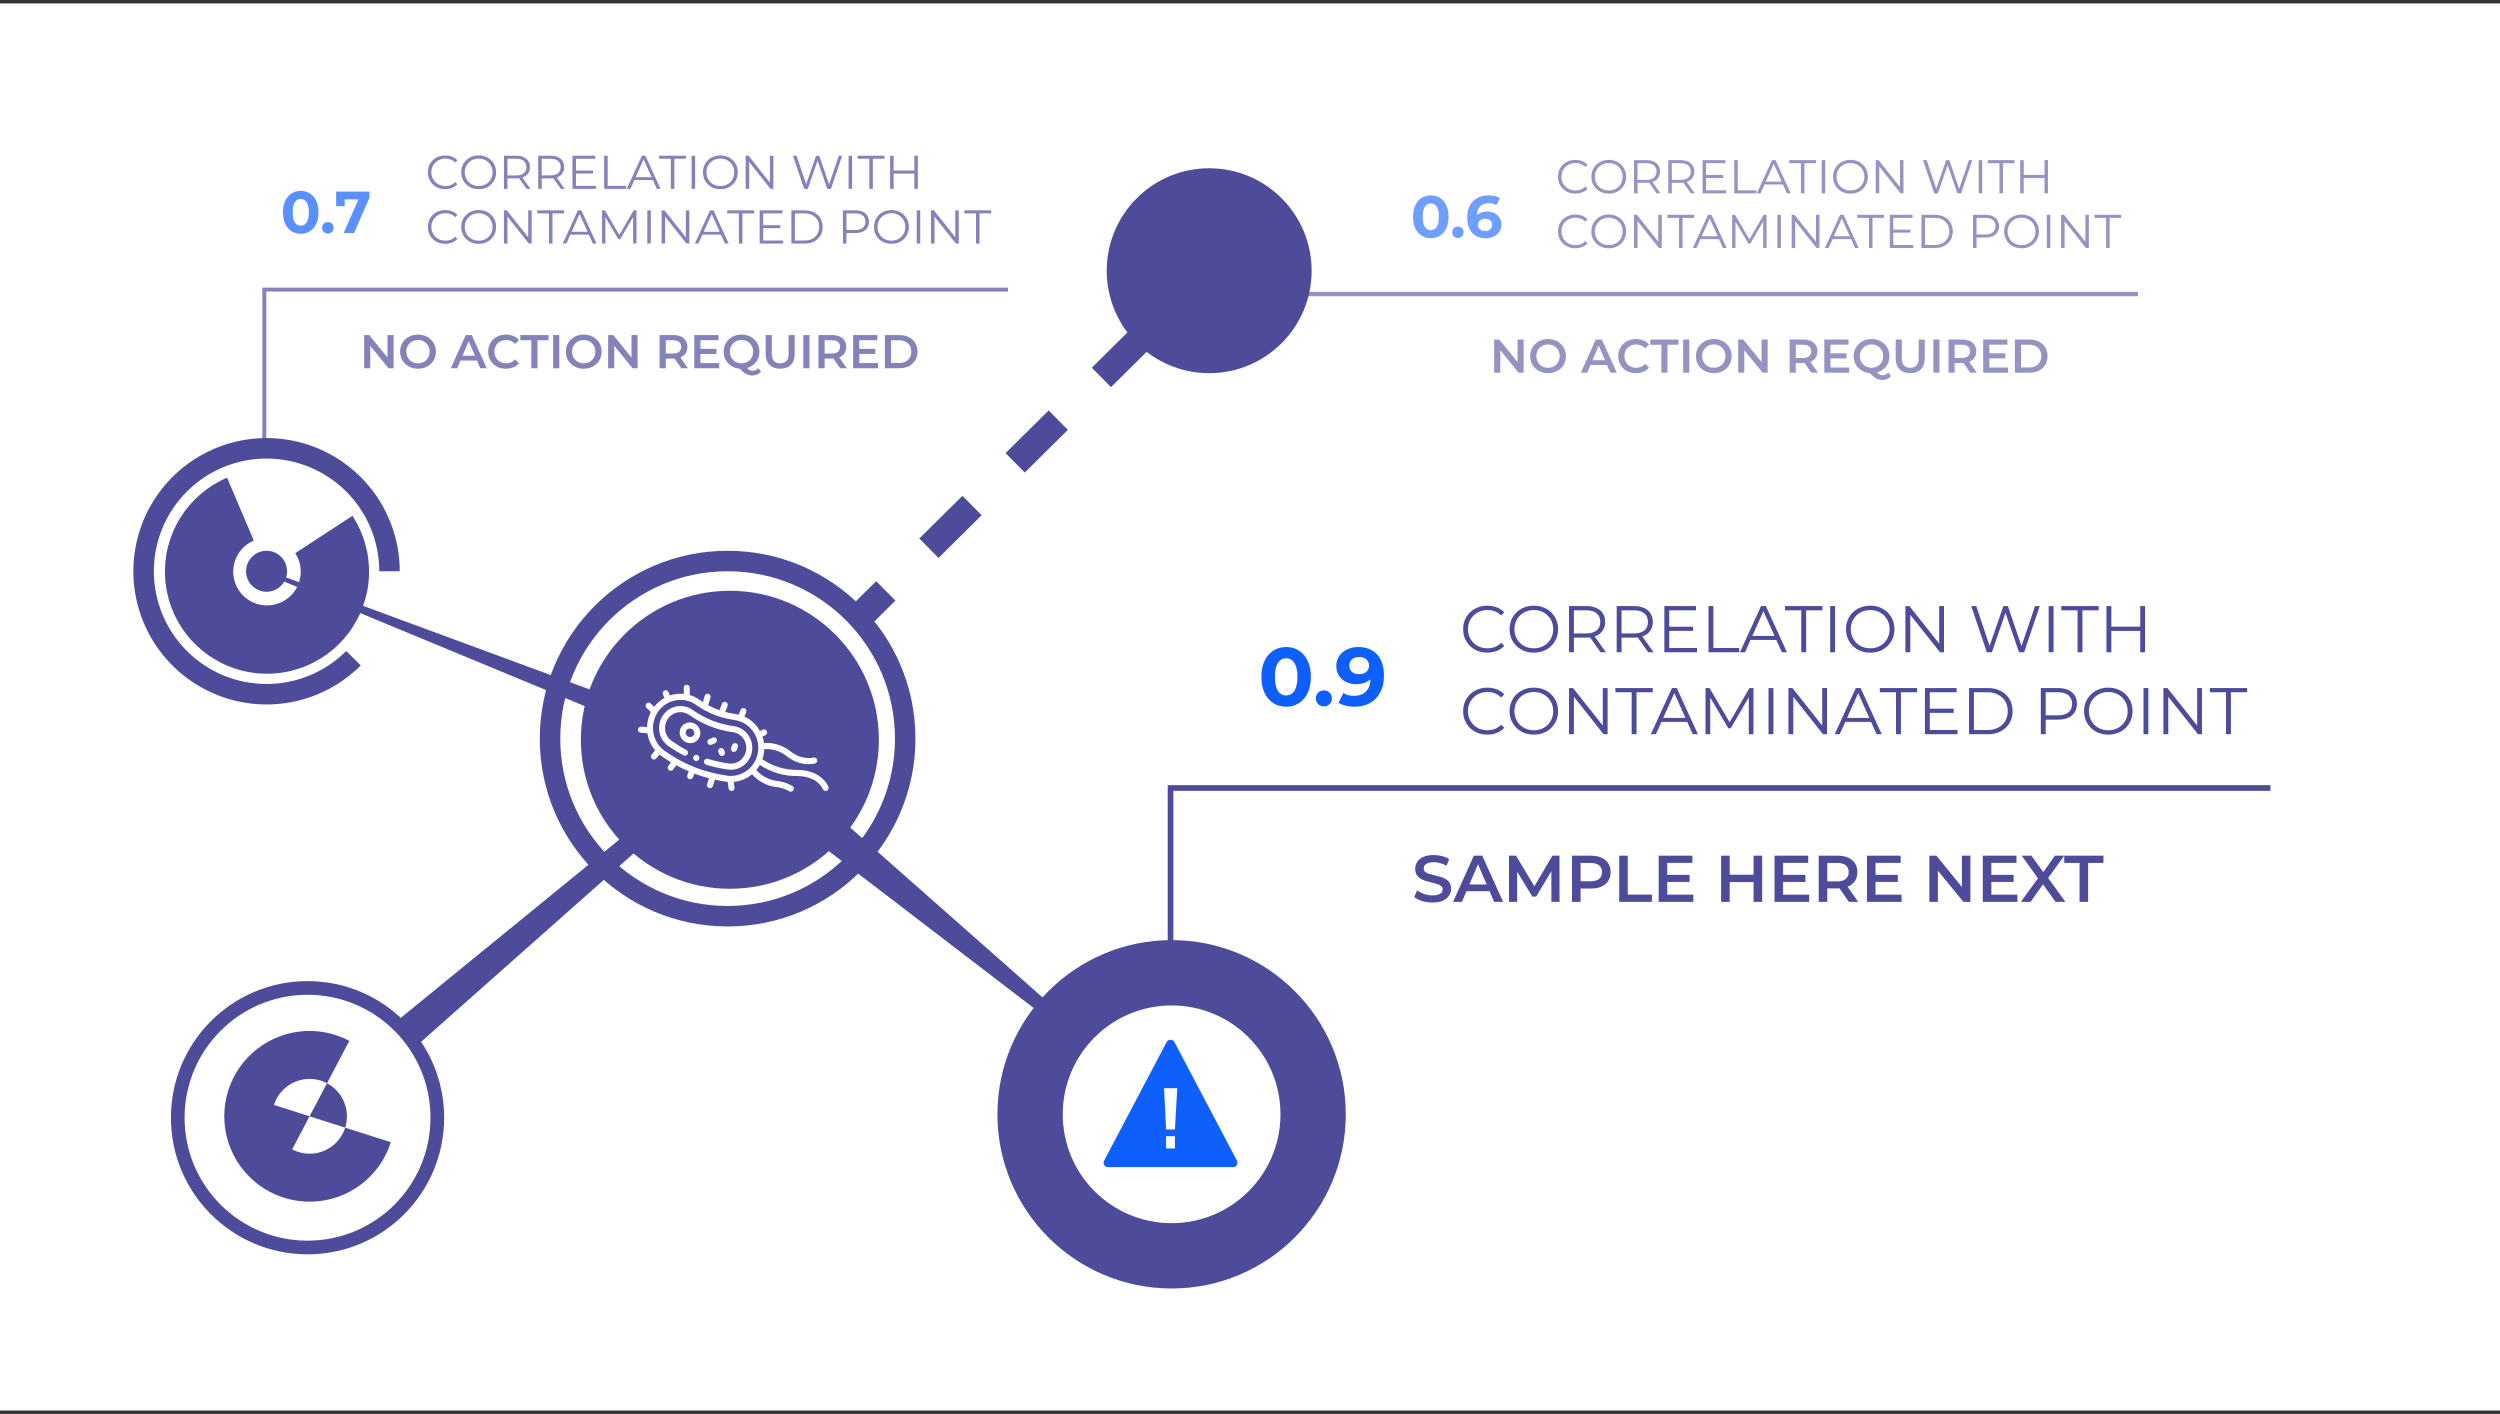<svg xmlns="http://www.w3.org/2000/svg" width="366" height="207" viewBox="0 0 366 207" fill="none"><rect x="0" y="0" width="366" height="207" fill="#333333" stroke="none"/><rect width="366" height="206" transform="translate(0 0.5)" fill="white"></rect><path fill-rule="evenodd" clip-rule="evenodd" d="M27.324 92.907C25.432 90.491 24.328 87.552 24.165 84.488C24.001 81.424 24.784 78.383 26.408 75.78C28.032 73.176 30.419 71.136 33.243 69.936L37.154 79.139C36.219 79.536 35.43 80.211 34.892 81.073C34.355 81.934 34.096 82.94 34.15 83.954C34.205 84.967 34.569 85.94 35.196 86.739C35.822 87.538 36.679 88.125 37.65 88.42C38.621 88.715 39.66 88.704 40.625 88.388C41.59 88.072 42.434 87.467 43.043 86.655C43.652 85.843 43.996 84.863 44.029 83.848C44.061 82.833 43.781 81.833 43.225 80.984L51.594 75.511C53.274 78.079 54.122 81.102 54.023 84.169C53.925 87.236 52.885 90.198 51.044 92.653C49.204 95.109 46.652 96.938 43.736 97.892C40.819 98.847 37.68 98.88 34.743 97.988C31.808 97.096 29.217 95.322 27.324 92.907Z" fill="#4D4B9A"></path><path fill-rule="evenodd" clip-rule="evenodd" d="M29.831 66.436C33.81 64.31 38.403 63.628 42.828 64.508C47.252 65.389 51.235 67.776 54.097 71.263C56.959 74.751 58.523 79.122 58.523 83.634H55.523C55.523 79.817 54.2 76.117 51.778 73.166C49.356 70.216 45.986 68.196 42.242 67.451C38.498 66.706 34.612 67.283 31.245 69.082C27.879 70.882 25.24 73.793 23.779 77.32C22.319 80.846 22.126 84.77 23.234 88.424C24.342 92.076 26.683 95.232 29.857 97.353C33.031 99.474 36.842 100.429 40.641 100.054C44.44 99.68 47.991 98 50.691 95.301L52.812 97.422C49.622 100.612 45.425 102.598 40.935 103.04C36.445 103.482 31.941 102.354 28.19 99.847C24.439 97.341 21.673 93.612 20.363 89.294C19.053 84.977 19.281 80.34 21.008 76.171C22.734 72.004 25.852 68.563 29.831 66.436Z" fill="#4D4B9A"></path><path fill-rule="evenodd" clip-rule="evenodd" d="M106.523 132.634C120.054 132.634 131.023 121.665 131.023 108.134C131.023 94.603 120.054 83.634 106.523 83.634C92.993 83.634 82.023 94.603 82.023 108.134C82.023 121.665 92.993 132.634 106.523 132.634ZM106.523 135.634C121.711 135.634 134.023 123.322 134.023 108.134C134.023 92.946 121.711 80.634 106.523 80.634C91.336 80.634 79.023 92.946 79.023 108.134C79.023 123.322 91.336 135.634 106.523 135.634Z" fill="#4D4B9A"></path><path fill-rule="evenodd" clip-rule="evenodd" d="M45.023 181.634C54.965 181.634 63.023 173.575 63.023 163.634C63.023 153.693 54.965 145.634 45.023 145.634C35.082 145.634 27.023 153.693 27.023 163.634C27.023 173.575 35.082 181.634 45.023 181.634ZM45.023 183.634C56.069 183.634 65.023 174.679 65.023 163.634C65.023 152.588 56.069 143.634 45.023 143.634C33.978 143.634 25.023 152.588 25.023 163.634C25.023 174.679 33.978 183.634 45.023 183.634Z" fill="#4D4B9A"></path><path d="M192.023 39.634C192.023 47.918 185.308 54.634 177.023 54.634C168.739 54.634 162.023 47.918 162.023 39.634C162.023 31.349 168.739 24.634 177.023 24.634C185.308 24.634 192.023 31.349 192.023 39.634Z" fill="#4D4B9A"></path><path d="M42.023 83.634C42.023 85.291 40.68 86.634 39.023 86.634C37.367 86.634 36.023 85.291 36.023 83.634C36.023 81.977 37.367 80.634 39.023 80.634C40.68 80.634 42.023 81.977 42.023 83.634Z" fill="#4D4B9A"></path><path fill-rule="evenodd" clip-rule="evenodd" d="M171.523 188.634C185.607 188.634 197.023 177.217 197.023 163.134C197.023 149.051 185.607 137.634 171.523 137.634C157.44 137.634 146.023 149.051 146.023 163.134C146.023 177.217 157.44 188.634 171.523 188.634ZM171.523 179.071C180.325 179.071 187.461 171.936 187.461 163.134C187.461 154.332 180.325 147.196 171.523 147.196C162.721 147.196 155.586 154.332 155.586 163.134C155.586 171.936 162.721 179.071 171.523 179.071Z" fill="#4D4B9A"></path><path fill-rule="evenodd" clip-rule="evenodd" d="M33.14 160.666C33.705 158.163 35.027 155.895 36.925 154.171C38.824 152.446 41.207 151.349 43.751 151.028C46.294 150.706 48.876 151.177 51.144 152.375L47.871 158.586C47.021 158.137 46.065 157.919 45.099 157.958C44.943 157.964 44.787 157.977 44.633 157.996C43.679 158.117 42.771 158.487 42.002 159.074C41.878 159.168 41.758 159.268 41.643 159.373C40.931 160.019 40.4 160.844 40.107 161.767L45.32 163.428L42.769 168.271C43.624 168.722 44.581 168.938 45.542 168.899C45.697 168.893 45.853 168.88 46.008 168.861C46.967 168.74 47.874 168.367 48.638 167.783C48.762 167.689 48.882 167.589 48.998 167.484C49.714 166.834 50.242 166.007 50.533 165.09L57.221 167.222C56.444 169.668 54.933 171.814 52.895 173.37C50.856 174.925 48.388 175.815 45.826 175.918C43.264 176.02 40.732 175.331 38.574 173.943C36.416 172.555 34.737 170.537 33.765 168.161C32.793 165.786 32.575 163.169 33.14 160.666ZM50.533 165.09C50.581 164.942 50.621 164.791 50.656 164.639C50.904 163.542 50.808 162.396 50.382 161.355C49.956 160.315 49.221 159.43 48.276 158.822C48.144 158.738 48.009 158.659 47.871 158.586L45.32 163.428L50.533 165.09Z" fill="#4D4B9A"></path><path fill-rule="evenodd" clip-rule="evenodd" d="M154.023 149.634L106.083 112.922L109.963 108.346L155.023 148.134L154.023 149.634Z" fill="#4D4B9A"></path><path fill-rule="evenodd" clip-rule="evenodd" d="M131.086 87.93L127.93 91.055L125.116 88.213L128.272 85.088L131.086 87.93ZM143.711 75.43L137.399 81.68L134.585 78.838L140.897 72.588L143.711 75.43ZM156.336 62.93L150.024 69.18L147.21 66.338L153.522 60.088L156.336 62.93ZM168.961 50.43L162.649 56.68L159.835 53.838L166.147 47.588L168.961 50.43ZM178.43 41.055L175.274 44.18L172.46 41.338L175.616 38.213L178.43 41.055Z" fill="#4D4B9A"></path><path fill-rule="evenodd" clip-rule="evenodd" d="M39.43 83.634L109.023 109.308L107.942 112.634L39.023 84.075L39.43 83.634Z" fill="#4D4B9A"></path><path fill-rule="evenodd" clip-rule="evenodd" d="M58.523 149.134L107.869 108.877L109.177 110.39L61.523 152.634L58.523 149.134Z" fill="#4D4B9A"></path><path d="M128.666 108.304C128.666 120.351 118.9 130.117 106.853 130.117C94.805 130.117 85.039 120.351 85.039 108.304C85.039 96.257 94.805 86.49 106.853 86.49C118.9 86.49 128.666 96.257 128.666 108.304Z" fill="#4D4B9A"></path><path d="M96.484 106.7C96.497 107.089 96.581 107.471 96.729 107.829C96.955 108.373 97.327 108.842 97.802 109.181C98.528 109.701 99.288 110.171 100.076 110.586C100.18 110.64 100.301 110.651 100.411 110.614C100.467 110.596 100.517 110.567 100.561 110.529C100.605 110.491 100.642 110.444 100.668 110.392C100.695 110.339 100.71 110.282 100.715 110.223C100.72 110.165 100.713 110.105 100.696 110.049C100.66 109.936 100.582 109.841 100.478 109.787C99.726 109.391 99 108.943 98.307 108.447C97.967 108.204 97.701 107.868 97.538 107.478C97.346 107.017 97.306 106.505 97.424 106.019C97.541 105.533 97.809 105.099 98.188 104.782C98.567 104.465 99.036 104.282 99.525 104.261C100.014 104.24 100.497 104.381 100.901 104.664C102.8 106.022 104.992 106.889 107.29 107.194C107.585 107.232 107.868 107.33 108.125 107.481C108.383 107.632 108.608 107.833 108.789 108.073C108.97 108.313 109.103 108.587 109.181 108.88C109.258 109.173 109.278 109.479 109.24 109.779C109.163 110.386 108.853 110.937 108.379 111.311C107.905 111.684 107.305 111.85 106.711 111.772C105.666 111.634 104.635 111.406 103.627 111.092C103.515 111.057 103.395 111.069 103.292 111.125C103.189 111.181 103.112 111.277 103.078 111.391C103.061 111.447 103.055 111.506 103.061 111.565C103.066 111.624 103.083 111.681 103.111 111.733C103.165 111.838 103.259 111.917 103.37 111.952C104.424 112.281 105.504 112.519 106.597 112.664C107.145 112.737 107.701 112.66 108.211 112.443C108.72 112.225 109.164 111.873 109.498 111.424C109.832 110.975 110.044 110.443 110.113 109.883C110.182 109.323 110.105 108.754 109.891 108.234C109.676 107.719 109.333 107.27 108.897 106.931C108.461 106.592 107.946 106.375 107.403 106.302C105.246 106.017 103.189 105.203 101.406 103.93C100.926 103.591 100.363 103.395 99.781 103.365C99.198 103.335 98.618 103.471 98.107 103.759C97.596 104.046 97.173 104.474 96.886 104.994C96.6 105.513 96.46 106.104 96.484 106.7Z" fill="white"></path><path d="M102.342 110.785C102.319 110.73 102.286 110.681 102.245 110.639C102.203 110.598 102.154 110.566 102.101 110.543L102.085 110.537C101.977 110.492 101.856 110.494 101.749 110.54C101.642 110.586 101.557 110.675 101.513 110.785C101.492 110.84 101.481 110.899 101.481 110.958C101.482 111.017 101.494 111.075 101.516 111.129C101.561 111.239 101.648 111.326 101.756 111.37L101.773 111.377C101.854 111.41 101.942 111.418 102.027 111.4C102.112 111.382 102.19 111.338 102.251 111.275C102.312 111.212 102.353 111.131 102.369 111.044C102.385 110.957 102.375 110.867 102.342 110.785Z" fill="white"></path><path d="M102.4 106.684C102.234 106.313 101.933 106.022 101.562 105.874C101.194 105.719 100.781 105.719 100.414 105.875C100.046 106.03 99.754 106.328 99.6 106.704C99.527 106.891 99.492 107.091 99.498 107.292C99.503 107.494 99.549 107.692 99.632 107.875C99.799 108.245 100.099 108.535 100.469 108.686C100.839 108.836 101.252 108.836 101.622 108.684C101.802 108.611 101.966 108.501 102.103 108.362C102.241 108.223 102.35 108.057 102.424 107.874C102.499 107.692 102.536 107.495 102.534 107.297C102.533 107.099 102.493 106.903 102.416 106.721L102.4 106.684ZM101.292 107.852C101.132 107.916 100.954 107.916 100.794 107.851C100.634 107.786 100.505 107.661 100.431 107.502L100.425 107.487C100.364 107.344 100.362 107.182 100.417 107.037C100.484 106.883 100.608 106.762 100.762 106.7C100.916 106.639 101.087 106.642 101.239 106.71C101.399 106.774 101.529 106.898 101.601 107.058C101.634 107.13 101.653 107.209 101.655 107.289C101.657 107.369 101.644 107.449 101.615 107.523C101.586 107.598 101.542 107.665 101.487 107.722C101.431 107.778 101.365 107.822 101.292 107.852Z" fill="white"></path><path d="M104.924 108.216C104.879 108.106 104.792 108.019 104.684 107.975C104.577 107.93 104.455 107.931 104.348 107.978L103.826 108.204C103.719 108.251 103.634 108.339 103.59 108.45C103.547 108.56 103.548 108.684 103.593 108.793C103.639 108.903 103.725 108.99 103.833 109.034C103.941 109.079 104.062 109.078 104.169 109.031L104.691 108.805C104.798 108.758 104.883 108.67 104.927 108.56C104.971 108.449 104.97 108.325 104.924 108.216Z" fill="white"></path><path d="M105.861 110.641C105.969 110.594 106.054 110.506 106.097 110.395C106.141 110.285 106.14 110.161 106.094 110.051L105.982 109.782C105.937 109.673 105.851 109.586 105.743 109.541C105.635 109.496 105.514 109.498 105.406 109.544C105.299 109.591 105.214 109.679 105.171 109.789C105.127 109.9 105.128 110.023 105.174 110.133L105.286 110.402C105.331 110.512 105.417 110.599 105.525 110.644C105.633 110.688 105.754 110.687 105.861 110.641Z" fill="white"></path><path d="M107.278 110.054C107.332 110.076 107.389 110.087 107.446 110.086C107.504 110.086 107.561 110.074 107.614 110.051C107.667 110.028 107.716 109.994 107.756 109.952C107.796 109.91 107.828 109.86 107.85 109.805L108.007 109.407C108.051 109.297 108.05 109.173 108.004 109.063C107.959 108.954 107.873 108.867 107.765 108.823C107.657 108.778 107.535 108.779 107.428 108.825C107.321 108.872 107.236 108.96 107.192 109.07L107.035 109.469C107.014 109.524 107.003 109.582 107.003 109.641C107.004 109.7 107.016 109.758 107.038 109.813C107.061 109.867 107.094 109.916 107.135 109.958C107.176 109.999 107.225 110.031 107.278 110.054Z" fill="white"></path><path d="M97.057 101.672L97.268 102.18C96.999 102.33 96.744 102.506 96.507 102.705C96.235 102.934 95.988 103.191 95.769 103.473L95.257 102.986C95.172 102.905 95.059 102.862 94.942 102.866C94.826 102.871 94.716 102.922 94.636 103.009C94.557 103.096 94.515 103.212 94.519 103.332C94.523 103.451 94.573 103.563 94.659 103.644L95.284 104.237C94.933 104.918 94.743 105.674 94.725 106.444L93.872 106.379C93.814 106.375 93.757 106.382 93.702 106.4C93.647 106.419 93.596 106.448 93.552 106.487C93.509 106.525 93.473 106.572 93.447 106.625C93.421 106.678 93.406 106.735 93.401 106.794C93.397 106.853 93.404 106.912 93.422 106.968C93.44 107.024 93.469 107.076 93.507 107.121C93.544 107.165 93.591 107.202 93.642 107.228C93.694 107.255 93.75 107.271 93.807 107.275L94.781 107.349C94.919 108.273 95.311 109.138 95.911 109.843L95.402 110.46C95.365 110.505 95.337 110.558 95.32 110.614C95.302 110.67 95.295 110.729 95.3 110.788C95.305 110.847 95.321 110.904 95.348 110.956C95.375 111.009 95.411 111.056 95.455 111.094C95.499 111.132 95.55 111.16 95.605 111.178C95.66 111.196 95.718 111.203 95.776 111.198C95.833 111.193 95.889 111.176 95.94 111.149C95.992 111.122 96.037 111.085 96.075 111.04L96.548 110.465C96.627 110.53 96.709 110.593 96.792 110.653C97.258 110.988 97.736 111.302 98.227 111.595L97.847 112.121C97.811 112.168 97.784 112.222 97.769 112.28C97.753 112.338 97.749 112.399 97.757 112.458C97.765 112.518 97.785 112.575 97.814 112.627C97.845 112.679 97.884 112.724 97.932 112.759C97.979 112.795 98.033 112.821 98.09 112.835C98.147 112.849 98.206 112.851 98.264 112.841C98.322 112.831 98.378 112.81 98.428 112.778C98.477 112.746 98.52 112.703 98.553 112.654L98.999 112.038C99.599 112.364 100.213 112.661 100.841 112.929L100.631 113.46C100.588 113.571 100.589 113.695 100.634 113.804C100.68 113.914 100.766 114.001 100.874 114.046C100.982 114.09 101.103 114.089 101.21 114.043C101.318 113.996 101.403 113.908 101.446 113.797L101.659 113.258C102.361 113.524 103.077 113.752 103.802 113.942L103.522 114.798C103.504 114.854 103.497 114.913 103.501 114.972C103.505 115.031 103.52 115.088 103.546 115.141C103.572 115.194 103.607 115.241 103.651 115.279C103.694 115.318 103.745 115.348 103.8 115.366C103.855 115.385 103.912 115.392 103.97 115.388C104.027 115.384 104.084 115.368 104.135 115.342C104.187 115.316 104.233 115.279 104.271 115.235C104.309 115.19 104.338 115.138 104.356 115.082L104.662 114.146C105.228 114.269 105.799 114.37 106.374 114.445C106.426 114.452 106.478 114.458 106.53 114.463L106.657 115.391C106.662 115.452 106.679 115.511 106.708 115.565C106.736 115.619 106.774 115.666 106.821 115.704C106.867 115.743 106.921 115.77 106.979 115.787C107.036 115.803 107.097 115.807 107.156 115.798C107.215 115.79 107.272 115.769 107.323 115.738C107.374 115.706 107.418 115.664 107.452 115.614C107.487 115.565 107.511 115.508 107.524 115.449C107.537 115.389 107.537 115.327 107.526 115.267L107.417 114.47C108.353 114.39 109.246 114.034 109.989 113.446C110.025 113.418 110.06 113.388 110.096 113.359C111.015 114.397 112.271 115.059 113.631 115.223C114.308 115.284 114.964 115.498 115.551 115.848C115.601 115.878 115.656 115.897 115.713 115.906C115.77 115.914 115.828 115.911 115.884 115.896C115.94 115.882 115.992 115.856 116.038 115.82C116.084 115.785 116.123 115.741 116.153 115.69C116.182 115.639 116.202 115.583 116.21 115.525C116.218 115.466 116.215 115.407 116.201 115.35C116.186 115.293 116.161 115.239 116.126 115.192C116.092 115.145 116.048 115.105 115.999 115.075C115.301 114.658 114.522 114.403 113.717 114.329C112.565 114.18 111.503 113.612 110.726 112.729C110.919 112.499 111.091 112.25 111.24 111.988C112.847 113.055 114.723 113.619 116.639 113.612C119.698 113.617 120.428 115.437 120.456 115.511C120.496 115.623 120.579 115.713 120.685 115.763C120.791 115.813 120.912 115.817 121.021 115.776C121.13 115.735 121.219 115.65 121.268 115.542C121.316 115.434 121.321 115.31 121.28 115.198L121.262 115.154C121.119 114.81 120.107 112.719 116.64 112.713C114.851 112.716 113.101 112.174 111.614 111.157C111.729 110.822 111.81 110.476 111.854 110.125C111.873 109.975 111.885 109.825 111.891 109.675C113.042 109.594 114.184 109.941 115.105 110.652C117.2 112.346 119.233 111.799 119.319 111.775C119.374 111.76 119.427 111.733 119.472 111.697C119.518 111.661 119.556 111.616 119.585 111.565C119.614 111.513 119.632 111.457 119.639 111.398C119.646 111.34 119.642 111.28 119.627 111.223L119.608 111.166C119.566 111.066 119.49 110.985 119.394 110.938C119.298 110.89 119.189 110.88 119.086 110.909C119.07 110.914 117.4 111.362 115.653 109.947C114.565 109.099 113.213 108.683 111.848 108.776C111.803 108.451 111.727 108.132 111.621 107.823L112.036 107.643C112.143 107.597 112.227 107.508 112.271 107.398C112.315 107.287 112.314 107.164 112.268 107.054C112.223 106.945 112.136 106.858 112.029 106.813C111.92 106.769 111.8 106.77 111.692 106.816L111.254 107.007C110.733 106.078 109.937 105.343 108.98 104.909L109.235 104.267C109.256 104.212 109.267 104.153 109.267 104.094C109.266 104.035 109.254 103.977 109.232 103.923C109.209 103.869 109.176 103.819 109.135 103.778C109.094 103.736 109.045 103.704 108.992 103.682C108.939 103.66 108.881 103.648 108.823 103.649C108.766 103.65 108.709 103.662 108.656 103.685C108.603 103.708 108.554 103.741 108.514 103.783C108.473 103.825 108.442 103.875 108.42 103.93L108.147 104.619C107.977 104.577 107.803 104.544 107.629 104.521C107.139 104.455 106.653 104.358 106.174 104.23L106.513 103.363C106.536 103.308 106.548 103.249 106.548 103.189C106.548 103.129 106.536 103.07 106.514 103.015C106.491 102.96 106.458 102.91 106.417 102.868C106.375 102.826 106.326 102.793 106.271 102.771C106.217 102.749 106.159 102.738 106.101 102.739C106.043 102.74 105.985 102.753 105.932 102.777C105.878 102.801 105.83 102.836 105.79 102.879C105.749 102.922 105.718 102.973 105.697 103.029L105.329 103.969C104.762 103.771 104.21 103.528 103.679 103.244L104.008 102.137C104.025 102.08 104.031 102.021 104.025 101.962C104.019 101.903 104.003 101.846 103.976 101.794C103.948 101.742 103.911 101.696 103.867 101.658C103.822 101.621 103.771 101.593 103.716 101.576C103.661 101.558 103.602 101.552 103.545 101.558C103.488 101.564 103.432 101.581 103.381 101.609C103.33 101.636 103.285 101.674 103.248 101.72C103.211 101.765 103.184 101.818 103.167 101.874L102.897 102.783C102.734 102.679 102.571 102.569 102.413 102.456C101.978 102.144 101.496 101.908 100.985 101.757L100.975 100.685C100.975 100.626 100.963 100.567 100.94 100.513C100.918 100.459 100.885 100.41 100.844 100.368C100.802 100.327 100.754 100.294 100.7 100.272C100.647 100.25 100.59 100.239 100.532 100.24C100.474 100.24 100.417 100.252 100.364 100.275C100.311 100.299 100.263 100.332 100.222 100.374C100.182 100.416 100.15 100.466 100.129 100.521C100.107 100.575 100.096 100.634 100.097 100.693L100.105 101.585C99.418 101.517 98.726 101.596 98.071 101.818L97.864 101.32C97.819 101.21 97.733 101.123 97.625 101.079C97.516 101.034 97.396 101.035 97.288 101.082C97.181 101.128 97.096 101.216 97.053 101.327C97.009 101.438 97.01 101.561 97.056 101.671M101.909 103.194C102.232 103.425 102.565 103.64 102.908 103.839L102.972 103.875C103.747 104.317 104.565 104.675 105.412 104.942L105.418 104.945L105.5 104.969C106.159 105.173 106.833 105.32 107.515 105.411C108.133 105.493 108.724 105.721 109.241 106.077C109.758 106.434 110.187 106.908 110.495 107.463C110.801 108.018 110.978 108.638 111.01 109.275C111.042 109.911 110.928 110.547 110.679 111.131L110.674 111.142C110.323 111.953 109.726 112.625 108.971 113.06C108.216 113.495 107.344 113.668 106.485 113.555C103.181 113.117 100.028 111.869 97.297 109.917C96.688 109.482 96.21 108.881 95.919 108.182C95.58 107.362 95.51 106.451 95.719 105.587C95.929 104.723 96.408 103.951 97.083 103.389C97.758 102.826 98.594 102.503 99.464 102.468C100.335 102.433 101.193 102.688 101.909 103.194Z" fill="white"></path><path fill-rule="evenodd" clip-rule="evenodd" d="M171.941 152.57C171.698 152.108 171.036 152.108 170.792 152.57L161.642 169.919C161.414 170.351 161.728 170.871 162.217 170.871H180.517C181.006 170.871 181.319 170.351 181.091 169.919L171.941 152.57ZM170.414 159.316L170.715 165.352H172.01L172.348 159.316H170.414ZM172.01 168.134V166.343H170.715V168.134H172.01Z" fill="#0F5FFD"></path><path opacity="0.6" d="M230.627 28.347C230.262 28.347 229.924 28.287 229.614 28.167C229.304 28.042 229.036 27.869 228.809 27.646C228.582 27.424 228.404 27.163 228.275 26.862C228.15 26.562 228.087 26.233 228.087 25.877C228.087 25.521 228.15 25.192 228.275 24.892C228.404 24.591 228.582 24.33 228.809 24.108C229.04 23.886 229.311 23.715 229.621 23.594C229.931 23.469 230.268 23.407 230.634 23.407C230.985 23.407 231.316 23.467 231.626 23.587C231.936 23.703 232.197 23.879 232.41 24.115L232.084 24.441C231.885 24.237 231.665 24.091 231.425 24.004C231.184 23.911 230.925 23.865 230.648 23.865C230.356 23.865 230.086 23.916 229.836 24.017C229.586 24.115 229.369 24.256 229.184 24.441C228.999 24.621 228.853 24.834 228.747 25.079C228.645 25.32 228.594 25.586 228.594 25.877C228.594 26.169 228.645 26.437 228.747 26.682C228.853 26.922 228.999 27.135 229.184 27.32C229.369 27.501 229.586 27.642 229.836 27.744C230.086 27.841 230.356 27.889 230.648 27.889C230.925 27.889 231.184 27.843 231.425 27.751C231.665 27.658 231.885 27.51 232.084 27.306L232.41 27.633C232.197 27.869 231.936 28.047 231.626 28.167C231.316 28.287 230.983 28.347 230.627 28.347ZM235.526 28.347C235.161 28.347 234.821 28.287 234.506 28.167C234.197 28.042 233.926 27.869 233.695 27.646C233.468 27.42 233.29 27.159 233.16 26.862C233.035 26.562 232.973 26.233 232.973 25.877C232.973 25.521 233.035 25.195 233.16 24.899C233.29 24.598 233.468 24.337 233.695 24.115C233.926 23.888 234.197 23.715 234.506 23.594C234.816 23.469 235.156 23.407 235.526 23.407C235.892 23.407 236.23 23.469 236.54 23.594C236.849 23.715 237.118 23.886 237.344 24.108C237.576 24.33 237.754 24.591 237.879 24.892C238.008 25.192 238.073 25.521 238.073 25.877C238.073 26.233 238.008 26.562 237.879 26.862C237.754 27.163 237.576 27.424 237.344 27.646C237.118 27.869 236.849 28.042 236.54 28.167C236.23 28.287 235.892 28.347 235.526 28.347ZM235.526 27.889C235.818 27.889 236.086 27.841 236.331 27.744C236.581 27.642 236.796 27.501 236.977 27.32C237.162 27.135 237.305 26.922 237.407 26.682C237.509 26.437 237.56 26.169 237.56 25.877C237.56 25.586 237.509 25.32 237.407 25.079C237.305 24.834 237.162 24.621 236.977 24.441C236.796 24.256 236.581 24.115 236.331 24.017C236.086 23.916 235.818 23.865 235.526 23.865C235.235 23.865 234.964 23.916 234.715 24.017C234.465 24.115 234.247 24.256 234.062 24.441C233.882 24.621 233.739 24.834 233.632 25.079C233.53 25.32 233.48 25.586 233.48 25.877C233.48 26.164 233.53 26.43 233.632 26.675C233.739 26.92 233.882 27.135 234.062 27.32C234.247 27.501 234.465 27.642 234.715 27.744C234.964 27.841 235.235 27.889 235.526 27.889ZM239.224 28.306V23.448H241.042C241.454 23.448 241.807 23.516 242.104 23.65C242.4 23.779 242.626 23.969 242.784 24.219C242.945 24.464 243.026 24.762 243.026 25.114C243.026 25.456 242.945 25.752 242.784 26.002C242.626 26.247 242.4 26.437 242.104 26.571C241.807 26.701 241.454 26.765 241.042 26.765H239.508L239.737 26.529V28.306H239.224ZM242.541 28.306L241.292 26.543H241.847L243.103 28.306H242.541ZM239.737 26.571L239.508 26.328H241.028C241.514 26.328 241.881 26.222 242.131 26.009C242.386 25.796 242.513 25.498 242.513 25.114C242.513 24.725 242.386 24.425 242.131 24.212C241.881 23.999 241.514 23.893 241.028 23.893H239.508L239.737 23.65V26.571ZM244.238 28.306V23.448H246.056C246.468 23.448 246.822 23.516 247.118 23.65C247.414 23.779 247.641 23.969 247.798 24.219C247.96 24.464 248.041 24.762 248.041 25.114C248.041 25.456 247.96 25.752 247.798 26.002C247.641 26.247 247.414 26.437 247.118 26.571C246.822 26.701 246.468 26.765 246.056 26.765H244.523L244.752 26.529V28.306H244.238ZM247.555 28.306L246.306 26.543H246.861L248.117 28.306H247.555ZM244.752 26.571L244.523 26.328H246.042C246.528 26.328 246.896 26.222 247.146 26.009C247.4 25.796 247.527 25.498 247.527 25.114C247.527 24.725 247.4 24.425 247.146 24.212C246.896 23.999 246.528 23.893 246.042 23.893H244.523L244.752 23.65V26.571ZM249.711 25.62H252.278V26.058H249.711V25.62ZM249.766 27.862H252.687V28.306H249.253V23.448H252.583V23.893H249.766V27.862ZM253.894 28.306V23.448H254.408V27.862H257.128V28.306H253.894ZM257.203 28.306L259.424 23.448H259.93L262.151 28.306H261.609L259.569 23.747H259.777L257.737 28.306H257.203ZM258.077 27.008L258.23 26.592H261.054L261.207 27.008H258.077ZM263.654 28.306V23.893H261.947V23.448H265.874V23.893H264.167V28.306H263.654ZM266.694 28.306V23.448H267.208V28.306H266.694ZM270.912 28.347C270.546 28.347 270.206 28.287 269.892 28.167C269.582 28.042 269.311 27.869 269.08 27.646C268.853 27.42 268.675 27.159 268.545 26.862C268.421 26.562 268.358 26.233 268.358 25.877C268.358 25.521 268.421 25.195 268.545 24.899C268.675 24.598 268.853 24.337 269.08 24.115C269.311 23.888 269.582 23.715 269.892 23.594C270.201 23.469 270.541 23.407 270.912 23.407C271.277 23.407 271.615 23.469 271.925 23.594C272.235 23.715 272.503 23.886 272.73 24.108C272.961 24.33 273.139 24.591 273.264 24.892C273.393 25.192 273.458 25.521 273.458 25.877C273.458 26.233 273.393 26.562 273.264 26.862C273.139 27.163 272.961 27.424 272.73 27.646C272.503 27.869 272.235 28.042 271.925 28.167C271.615 28.287 271.277 28.347 270.912 28.347ZM270.912 27.889C271.203 27.889 271.471 27.841 271.716 27.744C271.966 27.642 272.181 27.501 272.362 27.32C272.547 27.135 272.69 26.922 272.792 26.682C272.894 26.437 272.945 26.169 272.945 25.877C272.945 25.586 272.894 25.32 272.792 25.079C272.69 24.834 272.547 24.621 272.362 24.441C272.181 24.256 271.966 24.115 271.716 24.017C271.471 23.916 271.203 23.865 270.912 23.865C270.62 23.865 270.35 23.916 270.1 24.017C269.85 24.115 269.632 24.256 269.447 24.441C269.267 24.621 269.124 24.834 269.017 25.079C268.915 25.32 268.865 25.586 268.865 25.877C268.865 26.164 268.915 26.43 269.017 26.675C269.124 26.92 269.267 27.135 269.447 27.32C269.632 27.501 269.85 27.642 270.1 27.744C270.35 27.841 270.62 27.889 270.912 27.889ZM274.609 28.306V23.448H275.032L278.384 27.667H278.162V23.448H278.668V28.306H278.245L274.9 24.087H275.122V28.306H274.609ZM283.173 28.306L281.535 23.448H282.063L283.596 28.021H283.332L284.914 23.448H285.386L286.948 28.021H286.698L288.245 23.448H288.738L287.1 28.306H286.559L285.067 23.969H285.206L283.707 28.306H283.173ZM289.679 28.306V23.448H290.193V28.306H289.679ZM292.717 28.306V23.893H291.01V23.448H294.937V23.893H293.23V28.306H292.717ZM299.31 23.448H299.817V28.306H299.31V23.448ZM296.271 28.306H295.757V23.448H296.271V28.306ZM299.359 26.064H296.215V25.613H299.359V26.064ZM230.627 36.347C230.262 36.347 229.924 36.287 229.614 36.167C229.304 36.042 229.036 35.868 228.809 35.647C228.582 35.424 228.404 35.163 228.275 34.862C228.15 34.562 228.087 34.233 228.087 33.877C228.087 33.521 228.15 33.193 228.275 32.892C228.404 32.591 228.582 32.33 228.809 32.108C229.04 31.886 229.311 31.715 229.621 31.594C229.931 31.469 230.268 31.407 230.634 31.407C230.985 31.407 231.316 31.467 231.626 31.587C231.936 31.703 232.197 31.879 232.41 32.115L232.084 32.441C231.885 32.237 231.665 32.092 231.425 32.004C231.184 31.911 230.925 31.865 230.648 31.865C230.356 31.865 230.086 31.916 229.836 32.017C229.586 32.115 229.369 32.256 229.184 32.441C228.999 32.621 228.853 32.834 228.747 33.079C228.645 33.32 228.594 33.586 228.594 33.877C228.594 34.169 228.645 34.437 228.747 34.682C228.853 34.922 228.999 35.135 229.184 35.32C229.369 35.501 229.586 35.642 229.836 35.744C230.086 35.841 230.356 35.889 230.648 35.889C230.925 35.889 231.184 35.843 231.425 35.751C231.665 35.658 231.885 35.51 232.084 35.306L232.41 35.633C232.197 35.868 231.936 36.047 231.626 36.167C231.316 36.287 230.983 36.347 230.627 36.347ZM235.526 36.347C235.161 36.347 234.821 36.287 234.506 36.167C234.197 36.042 233.926 35.868 233.695 35.647C233.468 35.42 233.29 35.158 233.16 34.862C233.035 34.562 232.973 34.233 232.973 33.877C232.973 33.521 233.035 33.195 233.16 32.899C233.29 32.598 233.468 32.337 233.695 32.115C233.926 31.888 234.197 31.715 234.506 31.594C234.816 31.469 235.156 31.407 235.526 31.407C235.892 31.407 236.23 31.469 236.54 31.594C236.849 31.715 237.118 31.886 237.344 32.108C237.576 32.33 237.754 32.591 237.879 32.892C238.008 33.193 238.073 33.521 238.073 33.877C238.073 34.233 238.008 34.562 237.879 34.862C237.754 35.163 237.576 35.424 237.344 35.647C237.118 35.868 236.849 36.042 236.54 36.167C236.23 36.287 235.892 36.347 235.526 36.347ZM235.526 35.889C235.818 35.889 236.086 35.841 236.331 35.744C236.581 35.642 236.796 35.501 236.977 35.32C237.162 35.135 237.305 34.922 237.407 34.682C237.509 34.437 237.56 34.169 237.56 33.877C237.56 33.586 237.509 33.32 237.407 33.079C237.305 32.834 237.162 32.621 236.977 32.441C236.796 32.256 236.581 32.115 236.331 32.017C236.086 31.916 235.818 31.865 235.526 31.865C235.235 31.865 234.964 31.916 234.715 32.017C234.465 32.115 234.247 32.256 234.062 32.441C233.882 32.621 233.739 32.834 233.632 33.079C233.53 33.32 233.48 33.586 233.48 33.877C233.48 34.164 233.53 34.43 233.632 34.675C233.739 34.92 233.882 35.135 234.062 35.32C234.247 35.501 234.465 35.642 234.715 35.744C234.964 35.841 235.235 35.889 235.526 35.889ZM239.224 36.306V31.448H239.647L242.999 35.667H242.777V31.448H243.283V36.306H242.86L239.515 32.087H239.737V36.306H239.224ZM245.812 36.306V31.893H244.105V31.448H248.033V31.893H246.326V36.306H245.812ZM247.832 36.306L250.052 31.448H250.559L252.779 36.306H252.238L250.198 31.747H250.406L248.366 36.306H247.832ZM248.706 35.008L248.859 34.592H251.683L251.835 35.008H248.706ZM253.583 36.306V31.448H254.006L256.226 35.237H256.004L258.204 31.448H258.627V36.306H258.134V32.219H258.252L256.226 35.688H255.983L253.943 32.219H254.075V36.306H253.583ZM260.21 36.306V31.448H260.723V36.306H260.21ZM262.303 36.306V31.448H262.727L266.078 35.667H265.856V31.448H266.363V36.306H265.939L262.595 32.087H262.817V36.306H262.303ZM267.171 36.306L269.391 31.448H269.898L272.118 36.306H271.577L269.537 31.747H269.745L267.705 36.306H267.171ZM268.045 35.008L268.198 34.592H271.022L271.175 35.008H268.045ZM273.621 36.306V31.893H271.915V31.448H275.842V31.893H274.135V36.306H273.621ZM277.12 33.62H279.687V34.057H277.12V33.62ZM277.176 35.862H280.097V36.306H276.662V31.448H279.993V31.893H277.176V35.862ZM281.304 36.306V31.448H283.281C283.799 31.448 284.253 31.553 284.641 31.761C285.035 31.964 285.34 32.249 285.557 32.614C285.775 32.98 285.883 33.401 285.883 33.877C285.883 34.354 285.775 34.775 285.557 35.14C285.34 35.505 285.035 35.792 284.641 36C284.253 36.204 283.799 36.306 283.281 36.306H281.304ZM281.817 35.862H283.254C283.684 35.862 284.056 35.778 284.371 35.612C284.69 35.441 284.937 35.207 285.113 34.911C285.289 34.61 285.377 34.266 285.377 33.877C285.377 33.484 285.289 33.139 285.113 32.843C284.937 32.547 284.69 32.316 284.371 32.149C284.056 31.978 283.684 31.893 283.254 31.893H281.817V35.862ZM288.852 36.306V31.448H290.67C291.082 31.448 291.436 31.516 291.732 31.65C292.028 31.779 292.255 31.969 292.412 32.219C292.574 32.464 292.655 32.762 292.655 33.114C292.655 33.456 292.574 33.752 292.412 34.002C292.255 34.247 292.028 34.437 291.732 34.571C291.436 34.705 291.082 34.772 290.67 34.772H289.137L289.366 34.529V36.306H288.852ZM289.366 34.571L289.137 34.321H290.657C291.142 34.321 291.51 34.217 291.76 34.009C292.014 33.796 292.141 33.498 292.141 33.114C292.141 32.725 292.014 32.425 291.76 32.212C291.51 31.999 291.142 31.893 290.657 31.893H289.137L289.366 31.65V34.571ZM295.956 36.347C295.591 36.347 295.251 36.287 294.936 36.167C294.626 36.042 294.356 35.868 294.124 35.647C293.898 35.42 293.72 35.158 293.59 34.862C293.465 34.562 293.403 34.233 293.403 33.877C293.403 33.521 293.465 33.195 293.59 32.899C293.72 32.598 293.898 32.337 294.124 32.115C294.356 31.888 294.626 31.715 294.936 31.594C295.246 31.469 295.586 31.407 295.956 31.407C296.322 31.407 296.659 31.469 296.969 31.594C297.279 31.715 297.547 31.886 297.774 32.108C298.005 32.33 298.184 32.591 298.308 32.892C298.438 33.193 298.503 33.521 298.503 33.877C298.503 34.233 298.438 34.562 298.308 34.862C298.184 35.163 298.005 35.424 297.774 35.647C297.547 35.868 297.279 36.042 296.969 36.167C296.659 36.287 296.322 36.347 295.956 36.347ZM295.956 35.889C296.248 35.889 296.516 35.841 296.761 35.744C297.011 35.642 297.226 35.501 297.406 35.32C297.591 35.135 297.735 34.922 297.837 34.682C297.938 34.437 297.989 34.169 297.989 33.877C297.989 33.586 297.938 33.32 297.837 33.079C297.735 32.834 297.591 32.621 297.406 32.441C297.226 32.256 297.011 32.115 296.761 32.017C296.516 31.916 296.248 31.865 295.956 31.865C295.665 31.865 295.394 31.916 295.144 32.017C294.895 32.115 294.677 32.256 294.492 32.441C294.312 32.621 294.168 32.834 294.062 33.079C293.96 33.32 293.909 33.586 293.909 33.877C293.909 34.164 293.96 34.43 294.062 34.675C294.168 34.92 294.312 35.135 294.492 35.32C294.677 35.501 294.895 35.642 295.144 35.744C295.394 35.841 295.665 35.889 295.956 35.889ZM299.654 36.306V31.448H300.167V36.306H299.654ZM301.747 36.306V31.448H302.171L305.522 35.667H305.3V31.448H305.807V36.306H305.383L302.039 32.087H302.261V36.306H301.747ZM308.336 36.306V31.893H306.629V31.448H310.556V31.893H308.849V36.306H308.336Z" fill="#4D4B9A"></path><path opacity="0.69" d="M65.182 27.695C64.816 27.695 64.478 27.635 64.169 27.515C63.859 27.39 63.59 27.216 63.364 26.994C63.137 26.772 62.959 26.511 62.829 26.21C62.705 25.909 62.642 25.581 62.642 25.225C62.642 24.869 62.705 24.54 62.829 24.239C62.959 23.939 63.137 23.677 63.364 23.455C63.595 23.233 63.866 23.062 64.175 22.942C64.486 22.817 64.823 22.755 65.189 22.755C65.54 22.755 65.871 22.815 66.181 22.935C66.491 23.051 66.752 23.226 66.965 23.462L66.639 23.788C66.44 23.585 66.22 23.439 65.98 23.351C65.739 23.259 65.48 23.212 65.203 23.212C64.911 23.212 64.64 23.263 64.391 23.365C64.141 23.462 63.923 23.603 63.738 23.788C63.553 23.969 63.408 24.182 63.301 24.427C63.2 24.667 63.149 24.933 63.149 25.225C63.149 25.516 63.2 25.785 63.301 26.03C63.408 26.27 63.553 26.483 63.738 26.668C63.923 26.848 64.141 26.989 64.391 27.091C64.64 27.188 64.911 27.237 65.203 27.237C65.48 27.237 65.739 27.191 65.98 27.098C66.22 27.006 66.44 26.858 66.639 26.654L66.965 26.98C66.752 27.216 66.491 27.394 66.181 27.515C65.871 27.635 65.538 27.695 65.182 27.695ZM70.081 27.695C69.716 27.695 69.376 27.635 69.061 27.515C68.751 27.39 68.481 27.216 68.249 26.994C68.023 26.767 67.844 26.506 67.715 26.21C67.59 25.909 67.528 25.581 67.528 25.225C67.528 24.869 67.59 24.542 67.715 24.246C67.844 23.946 68.023 23.684 68.249 23.462C68.481 23.236 68.751 23.062 69.061 22.942C69.371 22.817 69.711 22.755 70.081 22.755C70.447 22.755 70.784 22.817 71.094 22.942C71.404 23.062 71.672 23.233 71.899 23.455C72.13 23.677 72.308 23.939 72.433 24.239C72.563 24.54 72.628 24.869 72.628 25.225C72.628 25.581 72.563 25.909 72.433 26.21C72.308 26.511 72.13 26.772 71.899 26.994C71.672 27.216 71.404 27.39 71.094 27.515C70.784 27.635 70.447 27.695 70.081 27.695ZM70.081 27.237C70.373 27.237 70.641 27.188 70.886 27.091C71.136 26.989 71.351 26.848 71.531 26.668C71.716 26.483 71.86 26.27 71.962 26.03C72.063 25.785 72.114 25.516 72.114 25.225C72.114 24.933 72.063 24.667 71.962 24.427C71.86 24.182 71.716 23.969 71.531 23.788C71.351 23.603 71.136 23.462 70.886 23.365C70.641 23.263 70.373 23.212 70.081 23.212C69.79 23.212 69.519 23.263 69.269 23.365C69.019 23.462 68.802 23.603 68.617 23.788C68.437 23.969 68.293 24.182 68.187 24.427C68.085 24.667 68.034 24.933 68.034 25.225C68.034 25.512 68.085 25.777 68.187 26.023C68.293 26.268 68.437 26.483 68.617 26.668C68.802 26.848 69.019 26.989 69.269 27.091C69.519 27.188 69.79 27.237 70.081 27.237ZM73.779 27.653V22.796H75.597C76.008 22.796 76.362 22.863 76.658 22.997C76.954 23.127 77.181 23.317 77.338 23.566C77.5 23.811 77.581 24.11 77.581 24.462C77.581 24.804 77.5 25.1 77.338 25.35C77.181 25.595 76.954 25.785 76.658 25.919C76.362 26.048 76.008 26.113 75.597 26.113H74.063L74.292 25.877V27.653H73.779ZM77.095 27.653L75.846 25.891H76.401L77.657 27.653H77.095ZM74.292 25.919L74.063 25.676H75.583C76.068 25.676 76.436 25.569 76.686 25.357C76.94 25.144 77.068 24.845 77.068 24.462C77.068 24.073 76.94 23.772 76.686 23.559C76.436 23.347 76.068 23.24 75.583 23.24H74.063L74.292 22.997V25.919ZM78.793 27.653V22.796H80.611C81.023 22.796 81.376 22.863 81.672 22.997C81.969 23.127 82.195 23.317 82.353 23.566C82.514 23.811 82.595 24.11 82.595 24.462C82.595 24.804 82.514 25.1 82.353 25.35C82.195 25.595 81.969 25.785 81.672 25.919C81.376 26.048 81.023 26.113 80.611 26.113H79.077L79.306 25.877V27.653H78.793ZM82.11 27.653L80.861 25.891H81.416L82.672 27.653H82.11ZM79.306 25.919L79.077 25.676H80.597C81.083 25.676 81.451 25.569 81.7 25.357C81.955 25.144 82.082 24.845 82.082 24.462C82.082 24.073 81.955 23.772 81.7 23.559C81.451 23.347 81.083 23.24 80.597 23.24H79.077L79.306 22.997V25.919ZM84.265 24.968H86.833V25.405H84.265V24.968ZM84.321 27.209H87.242V27.653H83.807V22.796H87.138V23.24H84.321V27.209ZM88.449 27.653V22.796H88.962V27.209H91.682V27.653H88.449ZM91.758 27.653L93.978 22.796H94.485L96.705 27.653H96.164L94.124 23.095H94.332L92.292 27.653H91.758ZM92.632 26.356L92.785 25.939H95.609L95.761 26.356H92.632ZM98.208 27.653V23.24H96.501V22.796H100.429V23.24H98.722V27.653H98.208ZM101.249 27.653V22.796H101.763V27.653H101.249ZM105.466 27.695C105.101 27.695 104.761 27.635 104.446 27.515C104.136 27.39 103.866 27.216 103.634 26.994C103.408 26.767 103.23 26.506 103.1 26.21C102.975 25.909 102.913 25.581 102.913 25.225C102.913 24.869 102.975 24.542 103.1 24.246C103.23 23.946 103.408 23.684 103.634 23.462C103.866 23.236 104.136 23.062 104.446 22.942C104.756 22.817 105.096 22.755 105.466 22.755C105.832 22.755 106.169 22.817 106.479 22.942C106.789 23.062 107.058 23.233 107.284 23.455C107.515 23.677 107.694 23.939 107.818 24.239C107.948 24.54 108.013 24.869 108.013 25.225C108.013 25.581 107.948 25.909 107.818 26.21C107.694 26.511 107.515 26.772 107.284 26.994C107.058 27.216 106.789 27.39 106.479 27.515C106.169 27.635 105.832 27.695 105.466 27.695ZM105.466 27.237C105.758 27.237 106.026 27.188 106.271 27.091C106.521 26.989 106.736 26.848 106.916 26.668C107.101 26.483 107.245 26.27 107.347 26.03C107.448 25.785 107.499 25.516 107.499 25.225C107.499 24.933 107.448 24.667 107.347 24.427C107.245 24.182 107.101 23.969 106.916 23.788C106.736 23.603 106.521 23.462 106.271 23.365C106.026 23.263 105.758 23.212 105.466 23.212C105.175 23.212 104.904 23.263 104.654 23.365C104.405 23.462 104.187 23.603 104.002 23.788C103.822 23.969 103.678 24.182 103.572 24.427C103.47 24.667 103.419 24.933 103.419 25.225C103.419 25.512 103.47 25.777 103.572 26.023C103.678 26.268 103.822 26.483 104.002 26.668C104.187 26.848 104.405 26.989 104.654 27.091C104.904 27.188 105.175 27.237 105.466 27.237ZM109.164 27.653V22.796H109.587L112.938 27.015H112.716V22.796H113.223V27.653H112.8L109.455 23.434H109.677V27.653H109.164ZM117.727 27.653L116.09 22.796H116.617L118.151 27.369H117.887L119.469 22.796H119.941L121.502 27.369H121.252L122.8 22.796H123.292L121.655 27.653H121.114L119.622 23.317H119.761L118.262 27.653H117.727ZM124.234 27.653V22.796H124.747V27.653H124.234ZM127.271 27.653V23.24H125.564V22.796H129.492V23.24H127.785V27.653H127.271ZM133.865 22.796H134.371V27.653H133.865V22.796ZM130.826 27.653H130.312V22.796H130.826V27.653ZM133.913 25.412H130.77V24.961H133.913V25.412ZM65.182 35.695C64.816 35.695 64.478 35.635 64.169 35.514C63.859 35.39 63.59 35.216 63.364 34.994C63.137 34.772 62.959 34.511 62.829 34.21C62.705 33.909 62.642 33.581 62.642 33.225C62.642 32.869 62.705 32.54 62.829 32.239C62.959 31.939 63.137 31.677 63.364 31.455C63.595 31.233 63.866 31.062 64.175 30.942C64.486 30.817 64.823 30.755 65.189 30.755C65.54 30.755 65.871 30.815 66.181 30.935C66.491 31.051 66.752 31.226 66.965 31.462L66.639 31.788C66.44 31.585 66.22 31.439 65.98 31.351C65.739 31.259 65.48 31.212 65.203 31.212C64.911 31.212 64.64 31.263 64.391 31.365C64.141 31.462 63.923 31.603 63.738 31.788C63.553 31.969 63.408 32.182 63.301 32.427C63.2 32.667 63.149 32.933 63.149 33.225C63.149 33.516 63.2 33.785 63.301 34.03C63.408 34.27 63.553 34.483 63.738 34.668C63.923 34.848 64.141 34.989 64.391 35.091C64.64 35.188 64.911 35.237 65.203 35.237C65.48 35.237 65.739 35.191 65.98 35.098C66.22 35.006 66.44 34.858 66.639 34.654L66.965 34.98C66.752 35.216 66.491 35.394 66.181 35.514C65.871 35.635 65.538 35.695 65.182 35.695ZM70.081 35.695C69.716 35.695 69.376 35.635 69.061 35.514C68.751 35.39 68.481 35.216 68.249 34.994C68.023 34.767 67.844 34.506 67.715 34.21C67.59 33.909 67.528 33.581 67.528 33.225C67.528 32.869 67.59 32.542 67.715 32.246C67.844 31.946 68.023 31.684 68.249 31.462C68.481 31.236 68.751 31.062 69.061 30.942C69.371 30.817 69.711 30.755 70.081 30.755C70.447 30.755 70.784 30.817 71.094 30.942C71.404 31.062 71.672 31.233 71.899 31.455C72.13 31.677 72.308 31.939 72.433 32.239C72.563 32.54 72.628 32.869 72.628 33.225C72.628 33.581 72.563 33.909 72.433 34.21C72.308 34.511 72.13 34.772 71.899 34.994C71.672 35.216 71.404 35.39 71.094 35.514C70.784 35.635 70.447 35.695 70.081 35.695ZM70.081 35.237C70.373 35.237 70.641 35.188 70.886 35.091C71.136 34.989 71.351 34.848 71.531 34.668C71.716 34.483 71.86 34.27 71.962 34.03C72.063 33.785 72.114 33.516 72.114 33.225C72.114 32.933 72.063 32.667 71.962 32.427C71.86 32.182 71.716 31.969 71.531 31.788C71.351 31.603 71.136 31.462 70.886 31.365C70.641 31.263 70.373 31.212 70.081 31.212C69.79 31.212 69.519 31.263 69.269 31.365C69.019 31.462 68.802 31.603 68.617 31.788C68.437 31.969 68.293 32.182 68.187 32.427C68.085 32.667 68.034 32.933 68.034 33.225C68.034 33.511 68.085 33.778 68.187 34.023C68.293 34.268 68.437 34.483 68.617 34.668C68.802 34.848 69.019 34.989 69.269 35.091C69.519 35.188 69.79 35.237 70.081 35.237ZM73.779 35.653V30.796H74.202L77.553 35.015H77.331V30.796H77.838V35.653H77.415L74.07 31.434H74.292V35.653H73.779ZM80.367 35.653V31.24H78.66V30.796H82.587V31.24H80.88V35.653H80.367ZM82.386 35.653L84.607 30.796H85.113L87.334 35.653H86.793L84.753 31.095H84.961L82.921 35.653H82.386ZM83.261 34.356L83.413 33.939H86.237L86.39 34.356H83.261ZM88.137 35.653V30.796H88.561L90.781 34.585H90.559L92.758 30.796H93.182V35.653H92.689V31.566H92.807L90.781 35.036H90.538L88.498 31.566H88.63V35.653H88.137ZM94.764 35.653V30.796H95.278V35.653H94.764ZM96.858 35.653V30.796H97.281L100.633 35.015H100.411V30.796H100.917V35.653H100.494L97.15 31.434H97.372V35.653H96.858ZM101.726 35.653L103.946 30.796H104.453L106.673 35.653H106.132L104.092 31.095H104.3L102.26 35.653H101.726ZM102.6 34.356L102.753 33.939H105.577L105.729 34.356H102.6ZM108.176 35.653V31.24H106.469V30.796H110.397V31.24H108.69V35.653H108.176ZM111.675 32.968H114.242V33.405H111.675V32.968ZM111.73 35.209H114.652V35.653H111.217V30.796H114.547V31.24H111.73V35.209ZM115.859 35.653V30.796H117.836C118.354 30.796 118.808 30.9 119.196 31.108C119.589 31.312 119.895 31.596 120.112 31.962C120.329 32.327 120.438 32.748 120.438 33.225C120.438 33.701 120.329 34.122 120.112 34.488C119.895 34.853 119.589 35.14 119.196 35.348C118.808 35.552 118.354 35.653 117.836 35.653H115.859ZM116.372 35.209H117.808C118.239 35.209 118.611 35.126 118.925 34.959C119.245 34.788 119.492 34.555 119.668 34.259C119.844 33.958 119.932 33.613 119.932 33.225C119.932 32.831 119.844 32.487 119.668 32.191C119.492 31.895 119.245 31.663 118.925 31.497C118.611 31.326 118.239 31.24 117.808 31.24H116.372V35.209ZM123.407 35.653V30.796H125.225C125.637 30.796 125.991 30.863 126.287 30.997C126.583 31.127 126.809 31.317 126.967 31.566C127.129 31.811 127.21 32.11 127.21 32.462C127.21 32.804 127.129 33.1 126.967 33.35C126.809 33.595 126.583 33.785 126.287 33.919C125.991 34.053 125.637 34.12 125.225 34.12H123.692L123.921 33.877V35.653H123.407ZM123.921 33.919L123.692 33.669H125.211C125.697 33.669 126.065 33.565 126.315 33.357C126.569 33.144 126.696 32.845 126.696 32.462C126.696 32.073 126.569 31.772 126.315 31.559C126.065 31.347 125.697 31.24 125.211 31.24H123.692L123.921 30.997V33.919ZM130.511 35.695C130.145 35.695 129.805 35.635 129.491 35.514C129.181 35.39 128.91 35.216 128.679 34.994C128.452 34.767 128.274 34.506 128.145 34.21C128.02 33.909 127.957 33.581 127.957 33.225C127.957 32.869 128.02 32.542 128.145 32.246C128.274 31.946 128.452 31.684 128.679 31.462C128.91 31.236 129.181 31.062 129.491 30.942C129.801 30.817 130.141 30.755 130.511 30.755C130.876 30.755 131.214 30.817 131.524 30.942C131.834 31.062 132.102 31.233 132.329 31.455C132.56 31.677 132.738 31.939 132.863 32.239C132.993 32.54 133.057 32.869 133.057 33.225C133.057 33.581 132.993 33.909 132.863 34.21C132.738 34.511 132.56 34.772 132.329 34.994C132.102 35.216 131.834 35.39 131.524 35.514C131.214 35.635 130.876 35.695 130.511 35.695ZM130.511 35.237C130.802 35.237 131.071 35.188 131.316 35.091C131.566 34.989 131.781 34.848 131.961 34.668C132.146 34.483 132.29 34.27 132.391 34.03C132.493 33.785 132.544 33.516 132.544 33.225C132.544 32.933 132.493 32.667 132.391 32.427C132.29 32.182 132.146 31.969 131.961 31.788C131.781 31.603 131.566 31.462 131.316 31.365C131.071 31.263 130.802 31.212 130.511 31.212C130.219 31.212 129.949 31.263 129.699 31.365C129.449 31.462 129.232 31.603 129.047 31.788C128.866 31.969 128.723 32.182 128.617 32.427C128.515 32.667 128.464 32.933 128.464 33.225C128.464 33.511 128.515 33.778 128.617 34.023C128.723 34.268 128.866 34.483 129.047 34.668C129.232 34.848 129.449 34.989 129.699 35.091C129.949 35.188 130.219 35.237 130.511 35.237ZM134.208 35.653V30.796H134.722V35.653H134.208ZM136.302 35.653V30.796H136.725L140.077 35.015H139.855V30.796H140.361V35.653H139.938L136.594 31.434H136.816V35.653H136.302ZM142.89 35.653V31.24H141.183V30.796H145.111V31.24H143.404V35.653H142.89Z" fill="#4D4B9A"></path><path d="M217.74 95.548C217.231 95.548 216.761 95.465 216.33 95.297C215.898 95.123 215.525 94.882 215.21 94.573C214.894 94.264 214.646 93.9 214.466 93.482C214.292 93.063 214.205 92.606 214.205 92.11C214.205 91.615 214.292 91.157 214.466 90.739C214.646 90.32 214.894 89.957 215.21 89.648C215.532 89.339 215.908 89.1 216.339 88.933C216.771 88.759 217.241 88.672 217.749 88.672C218.239 88.672 218.699 88.756 219.13 88.924C219.562 89.084 219.925 89.329 220.222 89.657L219.768 90.111C219.491 89.828 219.185 89.625 218.85 89.503C218.516 89.374 218.155 89.31 217.769 89.31C217.363 89.31 216.987 89.381 216.639 89.522C216.291 89.657 215.989 89.854 215.731 90.111C215.474 90.362 215.271 90.659 215.123 91C214.981 91.335 214.91 91.705 214.91 92.11C214.91 92.516 214.981 92.889 215.123 93.231C215.271 93.565 215.474 93.861 215.731 94.119C215.989 94.37 216.291 94.566 216.639 94.708C216.987 94.843 217.363 94.911 217.769 94.911C218.155 94.911 218.516 94.846 218.85 94.718C219.185 94.589 219.491 94.383 219.768 94.1L220.222 94.553C219.925 94.882 219.562 95.13 219.13 95.297C218.699 95.465 218.235 95.548 217.74 95.548ZM224.559 95.548C224.05 95.548 223.577 95.465 223.139 95.297C222.708 95.123 222.331 94.882 222.009 94.573C221.694 94.257 221.446 93.894 221.266 93.482C221.092 93.063 221.005 92.606 221.005 92.11C221.005 91.615 221.092 91.161 221.266 90.749C221.446 90.33 221.694 89.966 222.009 89.657C222.331 89.342 222.708 89.1 223.139 88.933C223.57 88.759 224.044 88.672 224.559 88.672C225.067 88.672 225.537 88.759 225.969 88.933C226.4 89.1 226.773 89.339 227.089 89.648C227.411 89.957 227.659 90.32 227.832 90.739C228.013 91.157 228.103 91.615 228.103 92.11C228.103 92.606 228.013 93.063 227.832 93.482C227.659 93.9 227.411 94.264 227.089 94.573C226.773 94.882 226.4 95.123 225.969 95.297C225.537 95.465 225.067 95.548 224.559 95.548ZM224.559 94.911C224.964 94.911 225.338 94.843 225.679 94.708C226.026 94.566 226.326 94.37 226.577 94.119C226.834 93.861 227.034 93.565 227.176 93.231C227.317 92.889 227.388 92.516 227.388 92.11C227.388 91.705 227.317 91.335 227.176 91C227.034 90.659 226.834 90.362 226.577 90.111C226.326 89.854 226.026 89.657 225.679 89.522C225.338 89.381 224.964 89.31 224.559 89.31C224.153 89.31 223.776 89.381 223.429 89.522C223.081 89.657 222.778 89.854 222.521 90.111C222.27 90.362 222.07 90.659 221.922 91C221.781 91.335 221.71 91.705 221.71 92.11C221.71 92.509 221.781 92.88 221.922 93.221C222.07 93.562 222.27 93.861 222.521 94.119C222.778 94.37 223.081 94.566 223.429 94.708C223.776 94.843 224.153 94.911 224.559 94.911ZM229.705 95.49V88.73H232.235C232.808 88.73 233.3 88.824 233.712 89.01C234.124 89.191 234.44 89.455 234.659 89.802C234.884 90.144 234.997 90.559 234.997 91.048C234.997 91.524 234.884 91.936 234.659 92.284C234.44 92.625 234.124 92.889 233.712 93.076C233.3 93.256 232.808 93.346 232.235 93.346H230.1L230.419 93.018V95.49H229.705ZM234.321 95.49L232.582 93.037H233.355L235.103 95.49H234.321ZM230.419 93.076L230.1 92.738H232.215C232.891 92.738 233.403 92.59 233.751 92.294C234.105 91.998 234.282 91.582 234.282 91.048C234.282 90.507 234.105 90.089 233.751 89.793C233.403 89.496 232.891 89.348 232.215 89.348H230.1L230.419 89.01V93.076ZM236.683 95.49V88.73H239.213C239.786 88.73 240.279 88.824 240.691 89.01C241.103 89.191 241.418 89.455 241.637 89.802C241.863 90.144 241.975 90.559 241.975 91.048C241.975 91.524 241.863 91.936 241.637 92.284C241.418 92.625 241.103 92.889 240.691 93.076C240.279 93.256 239.786 93.346 239.213 93.346H237.079L237.398 93.018V95.49H236.683ZM241.299 95.49L239.561 93.037H240.334L242.082 95.49H241.299ZM237.398 93.076L237.079 92.738H239.194C239.87 92.738 240.382 92.59 240.73 92.294C241.084 91.998 241.261 91.582 241.261 91.048C241.261 90.507 241.084 90.089 240.73 89.793C240.382 89.496 239.87 89.348 239.194 89.348H237.079L237.398 89.01V93.076ZM244.299 91.753H247.872V92.361H244.299V91.753ZM244.377 94.872H248.442V95.49H243.662V88.73H248.297V89.348H244.377V94.872ZM250.122 95.49V88.73H250.837V94.872H254.622V95.49H250.122ZM254.727 95.49L257.817 88.73H258.522L261.613 95.49H260.859L258.02 89.146H258.31L255.471 95.49H254.727ZM255.944 93.684L256.156 93.105H260.087L260.299 93.684H255.944ZM263.705 95.49V89.348H261.329V88.73H266.795V89.348H264.419V95.49H263.705ZM267.937 95.49V88.73H268.651V95.49H267.937ZM273.806 95.548C273.297 95.548 272.824 95.465 272.386 95.297C271.955 95.123 271.578 94.882 271.256 94.573C270.941 94.257 270.693 93.894 270.513 93.482C270.339 93.063 270.252 92.606 270.252 92.11C270.252 91.615 270.339 91.161 270.513 90.749C270.693 90.33 270.941 89.966 271.256 89.657C271.578 89.342 271.955 89.1 272.386 88.933C272.817 88.759 273.291 88.672 273.806 88.672C274.314 88.672 274.784 88.759 275.216 88.933C275.647 89.1 276.02 89.339 276.336 89.648C276.658 89.957 276.906 90.32 277.079 90.739C277.26 91.157 277.35 91.615 277.35 92.11C277.35 92.606 277.26 93.063 277.079 93.482C276.906 93.9 276.658 94.264 276.336 94.573C276.02 94.882 275.647 95.123 275.216 95.297C274.784 95.465 274.314 95.548 273.806 95.548ZM273.806 94.911C274.211 94.911 274.585 94.843 274.926 94.708C275.274 94.566 275.573 94.37 275.824 94.119C276.082 93.861 276.281 93.565 276.423 93.231C276.564 92.889 276.635 92.516 276.635 92.11C276.635 91.705 276.564 91.335 276.423 91C276.281 90.659 276.082 90.362 275.824 90.111C275.573 89.854 275.274 89.657 274.926 89.522C274.585 89.381 274.211 89.31 273.806 89.31C273.4 89.31 273.023 89.381 272.676 89.522C272.328 89.657 272.026 89.854 271.768 90.111C271.517 90.362 271.317 90.659 271.169 91C271.028 91.335 270.957 91.705 270.957 92.11C270.957 92.509 271.028 92.88 271.169 93.221C271.317 93.562 271.517 93.861 271.768 94.119C272.026 94.37 272.328 94.566 272.676 94.708C273.023 94.843 273.4 94.911 273.806 94.911ZM278.952 95.49V88.73H279.541L284.205 94.602H283.896V88.73H284.601V95.49H284.012L279.357 89.619H279.666V95.49H278.952ZM290.87 95.49L288.591 88.73H289.325L291.459 95.094H291.092L293.294 88.73H293.951L296.124 95.094H295.776L297.93 88.73H298.615L296.336 95.49H295.583L293.507 89.455H293.7L291.614 95.49H290.87ZM299.925 95.49V88.73H300.64V95.49H299.925ZM304.153 95.49V89.348H301.777V88.73H307.243V89.348H304.868V95.49H304.153ZM313.329 88.73H314.034V95.49H313.329V88.73ZM309.099 95.49H308.385V88.73H309.099V95.49ZM313.397 92.371H309.022V91.743H313.397V92.371ZM217.74 107.548C217.231 107.548 216.761 107.464 216.33 107.297C215.898 107.123 215.525 106.882 215.21 106.573C214.894 106.264 214.646 105.9 214.466 105.482C214.292 105.063 214.205 104.606 214.205 104.11C214.205 103.615 214.292 103.157 214.466 102.739C214.646 102.321 214.894 101.957 215.21 101.648C215.532 101.339 215.908 101.1 216.339 100.933C216.771 100.759 217.241 100.672 217.749 100.672C218.239 100.672 218.699 100.756 219.13 100.923C219.562 101.084 219.925 101.329 220.222 101.657L219.768 102.111C219.491 101.828 219.185 101.625 218.85 101.503C218.516 101.374 218.155 101.31 217.769 101.31C217.363 101.31 216.987 101.381 216.639 101.522C216.291 101.657 215.989 101.854 215.731 102.111C215.474 102.362 215.271 102.658 215.123 103C214.981 103.334 214.91 103.705 214.91 104.11C214.91 104.516 214.981 104.889 215.123 105.23C215.271 105.565 215.474 105.861 215.731 106.119C215.989 106.37 216.291 106.566 216.639 106.708C216.987 106.843 217.363 106.911 217.769 106.911C218.155 106.911 218.516 106.846 218.85 106.718C219.185 106.589 219.491 106.383 219.768 106.1L220.222 106.554C219.925 106.882 219.562 107.13 219.13 107.297C218.699 107.464 218.235 107.548 217.74 107.548ZM224.559 107.548C224.05 107.548 223.577 107.464 223.139 107.297C222.708 107.123 222.331 106.882 222.009 106.573C221.694 106.257 221.446 105.894 221.266 105.482C221.092 105.063 221.005 104.606 221.005 104.11C221.005 103.615 221.092 103.161 221.266 102.749C221.446 102.33 221.694 101.966 222.009 101.657C222.331 101.342 222.708 101.1 223.139 100.933C223.57 100.759 224.044 100.672 224.559 100.672C225.067 100.672 225.537 100.759 225.969 100.933C226.4 101.1 226.773 101.339 227.089 101.648C227.411 101.957 227.659 102.321 227.832 102.739C228.013 103.157 228.103 103.615 228.103 104.11C228.103 104.606 228.013 105.063 227.832 105.482C227.659 105.9 227.411 106.264 227.089 106.573C226.773 106.882 226.4 107.123 225.969 107.297C225.537 107.464 225.067 107.548 224.559 107.548ZM224.559 106.911C224.964 106.911 225.338 106.843 225.679 106.708C226.026 106.566 226.326 106.37 226.577 106.119C226.834 105.861 227.034 105.565 227.176 105.23C227.317 104.889 227.388 104.516 227.388 104.11C227.388 103.705 227.317 103.334 227.176 103C227.034 102.658 226.834 102.362 226.577 102.111C226.326 101.854 226.026 101.657 225.679 101.522C225.338 101.381 224.964 101.31 224.559 101.31C224.153 101.31 223.776 101.381 223.429 101.522C223.081 101.657 222.778 101.854 222.521 102.111C222.27 102.362 222.07 102.658 221.922 103C221.781 103.334 221.71 103.705 221.71 104.11C221.71 104.509 221.781 104.88 221.922 105.221C222.07 105.562 222.27 105.861 222.521 106.119C222.778 106.37 223.081 106.566 223.429 106.708C223.776 106.843 224.153 106.911 224.559 106.911ZM229.705 107.49V100.73H230.294L234.958 106.602H234.649V100.73H235.354V107.49H234.765L230.11 101.619H230.419V107.49H229.705ZM238.874 107.49V101.348H236.498V100.73H241.964V101.348H239.588V107.49H238.874ZM241.684 107.49L244.775 100.73H245.48L248.57 107.49H247.817L244.977 101.146H245.267L242.428 107.49H241.684ZM242.901 105.684L243.114 105.105H247.044L247.257 105.684H242.901ZM249.688 107.49V100.73H250.277L253.368 106.003H253.058L256.12 100.73H256.709V107.49H256.023V101.802H256.187L253.368 106.631H253.03L250.19 101.802H250.374V107.49H249.688ZM258.911 107.49V100.73H259.626V107.49H258.911ZM261.825 107.49V100.73H262.415L267.079 106.602H266.77V100.73H267.475V107.49H266.886L262.231 101.619H262.54V107.49H261.825ZM268.6 107.49L271.69 100.73H272.395L275.485 107.49H274.732L271.893 101.146H272.182L269.343 107.49H268.6ZM269.816 105.684L270.029 105.105H273.959L274.172 105.684H269.816ZM277.577 107.49V101.348H275.202V100.73H280.667V101.348H278.292V107.49H277.577ZM282.446 103.753H286.02V104.361H282.446V103.753ZM282.524 106.872H286.589V107.49H281.809V100.73H286.444V101.348H282.524V106.872ZM288.269 107.49V100.73H291.021C291.742 100.73 292.373 100.875 292.914 101.165C293.461 101.448 293.886 101.844 294.189 102.353C294.491 102.861 294.643 103.447 294.643 104.11C294.643 104.773 294.491 105.359 294.189 105.868C293.886 106.376 293.461 106.776 292.914 107.065C292.373 107.349 291.742 107.49 291.021 107.49H288.269ZM288.984 106.872H290.983C291.582 106.872 292.1 106.756 292.538 106.525C292.982 106.286 293.326 105.961 293.571 105.549C293.816 105.131 293.938 104.651 293.938 104.11C293.938 103.563 293.816 103.083 293.571 102.671C293.326 102.259 292.982 101.937 292.538 101.706C292.1 101.467 291.582 101.348 290.983 101.348H288.984V106.872ZM298.775 107.49V100.73H301.305C301.878 100.73 302.371 100.824 302.783 101.01C303.195 101.191 303.51 101.455 303.729 101.802C303.954 102.143 304.067 102.559 304.067 103.048C304.067 103.524 303.954 103.936 303.729 104.284C303.51 104.625 303.195 104.889 302.783 105.076C302.371 105.263 301.878 105.356 301.305 105.356H299.171L299.49 105.018V107.49H298.775ZM299.49 105.076L299.171 104.728H301.286C301.962 104.728 302.474 104.583 302.821 104.294C303.175 103.998 303.352 103.582 303.352 103.048C303.352 102.507 303.175 102.089 302.821 101.793C302.474 101.496 301.962 101.348 301.286 101.348H299.171L299.49 101.01V105.076ZM308.662 107.548C308.153 107.548 307.68 107.464 307.242 107.297C306.811 107.123 306.434 106.882 306.112 106.573C305.797 106.257 305.549 105.894 305.369 105.482C305.195 105.063 305.108 104.606 305.108 104.11C305.108 103.615 305.195 103.161 305.369 102.749C305.549 102.33 305.797 101.966 306.112 101.657C306.434 101.342 306.811 101.1 307.242 100.933C307.673 100.759 308.147 100.672 308.662 100.672C309.17 100.672 309.64 100.759 310.071 100.933C310.503 101.1 310.876 101.339 311.192 101.648C311.514 101.957 311.761 102.321 311.935 102.739C312.116 103.157 312.206 103.615 312.206 104.11C312.206 104.606 312.116 105.063 311.935 105.482C311.761 105.9 311.514 106.264 311.192 106.573C310.876 106.882 310.503 107.123 310.071 107.297C309.64 107.464 309.17 107.548 308.662 107.548ZM308.662 106.911C309.067 106.911 309.441 106.843 309.782 106.708C310.129 106.566 310.429 106.37 310.68 106.119C310.937 105.861 311.137 105.565 311.279 105.23C311.42 104.889 311.491 104.516 311.491 104.11C311.491 103.705 311.42 103.334 311.279 103C311.137 102.658 310.937 102.362 310.68 102.111C310.429 101.854 310.129 101.657 309.782 101.522C309.441 101.381 309.067 101.31 308.662 101.31C308.256 101.31 307.879 101.381 307.532 101.522C307.184 101.657 306.881 101.854 306.624 102.111C306.373 102.362 306.173 102.658 306.025 103C305.884 103.334 305.813 103.705 305.813 104.11C305.813 104.509 305.884 104.88 306.025 105.221C306.173 105.562 306.373 105.861 306.624 106.119C306.881 106.37 307.184 106.566 307.532 106.708C307.879 106.843 308.256 106.911 308.662 106.911ZM313.807 107.49V100.73H314.522V107.49H313.807ZM316.722 107.49V100.73H317.311L321.975 106.602H321.666V100.73H322.371V107.49H321.782L317.127 101.619H317.436V107.49H316.722ZM325.891 107.49V101.348H323.515V100.73H328.981V101.348H326.605V107.49H325.891Z" fill="#4D4B9A"></path><path opacity="0.6" d="M218.746 54.563V49.706H219.488L222.535 53.446H222.167V49.706H223.062V54.563H222.319L219.273 50.824H219.641V54.563H218.746ZM226.639 54.633C226.26 54.633 225.911 54.57 225.592 54.446C225.272 54.321 224.995 54.147 224.759 53.925C224.523 53.698 224.34 53.435 224.211 53.134C224.081 52.829 224.016 52.496 224.016 52.135C224.016 51.774 224.081 51.443 224.211 51.143C224.34 50.837 224.523 50.574 224.759 50.352C224.995 50.125 225.272 49.949 225.592 49.824C225.911 49.699 226.258 49.637 226.632 49.637C227.012 49.637 227.359 49.699 227.673 49.824C227.992 49.949 228.27 50.125 228.506 50.352C228.742 50.574 228.924 50.837 229.054 51.143C229.184 51.443 229.248 51.774 229.248 52.135C229.248 52.496 229.184 52.829 229.054 53.134C228.924 53.439 228.742 53.703 228.506 53.925C228.27 54.147 227.992 54.321 227.673 54.446C227.359 54.57 227.014 54.633 226.639 54.633ZM226.632 53.842C226.878 53.842 227.104 53.8 227.312 53.717C227.521 53.634 227.701 53.516 227.854 53.363C228.006 53.206 228.124 53.025 228.207 52.822C228.295 52.614 228.339 52.385 228.339 52.135C228.339 51.885 228.295 51.658 228.207 51.455C228.124 51.247 228.006 51.066 227.854 50.914C227.701 50.756 227.521 50.636 227.312 50.553C227.104 50.47 226.878 50.428 226.632 50.428C226.387 50.428 226.161 50.47 225.952 50.553C225.749 50.636 225.568 50.756 225.411 50.914C225.258 51.066 225.138 51.247 225.05 51.455C224.967 51.658 224.925 51.885 224.925 52.135C224.925 52.38 224.967 52.607 225.05 52.815C225.138 53.023 225.258 53.206 225.411 53.363C225.564 53.516 225.744 53.634 225.952 53.717C226.161 53.8 226.387 53.842 226.632 53.842ZM231.435 54.563L233.621 49.706H234.509L236.702 54.563H235.758L233.878 50.185H234.238L232.365 54.563H231.435ZM232.441 53.439L232.684 52.732H235.307L235.55 53.439H232.441ZM239.5 54.633C239.13 54.633 238.785 54.573 238.466 54.453C238.151 54.328 237.876 54.154 237.64 53.932C237.409 53.705 237.229 53.439 237.099 53.134C236.969 52.829 236.905 52.496 236.905 52.135C236.905 51.774 236.969 51.441 237.099 51.136C237.229 50.83 237.411 50.567 237.647 50.345C237.883 50.118 238.158 49.945 238.473 49.824C238.787 49.699 239.132 49.637 239.507 49.637C239.905 49.637 240.268 49.706 240.596 49.845C240.925 49.979 241.202 50.181 241.429 50.449L240.846 50.997C240.67 50.807 240.474 50.666 240.256 50.574C240.039 50.477 239.803 50.428 239.548 50.428C239.294 50.428 239.06 50.47 238.848 50.553C238.639 50.636 238.457 50.754 238.299 50.907C238.147 51.059 238.026 51.24 237.939 51.448C237.855 51.656 237.814 51.885 237.814 52.135C237.814 52.385 237.855 52.614 237.939 52.822C238.026 53.03 238.147 53.21 238.299 53.363C238.457 53.516 238.639 53.634 238.848 53.717C239.06 53.8 239.294 53.842 239.548 53.842C239.803 53.842 240.039 53.796 240.256 53.703C240.474 53.606 240.67 53.46 240.846 53.266L241.429 53.821C241.202 54.085 240.925 54.286 240.596 54.425C240.268 54.563 239.902 54.633 239.5 54.633ZM243.224 54.563V50.47H241.614V49.706H245.736V50.47H244.126V54.563H243.224ZM246.413 54.563V49.706H247.315V54.563H246.413ZM250.905 54.633C250.525 54.633 250.176 54.57 249.857 54.446C249.538 54.321 249.26 54.147 249.024 53.925C248.788 53.698 248.606 53.435 248.476 53.134C248.347 52.829 248.282 52.496 248.282 52.135C248.282 51.774 248.347 51.443 248.476 51.143C248.606 50.837 248.788 50.574 249.024 50.352C249.26 50.125 249.538 49.949 249.857 49.824C250.176 49.699 250.523 49.637 250.898 49.637C251.277 49.637 251.624 49.699 251.939 49.824C252.258 49.949 252.535 50.125 252.771 50.352C253.007 50.574 253.19 50.837 253.319 51.143C253.449 51.443 253.514 51.774 253.514 52.135C253.514 52.496 253.449 52.829 253.319 53.134C253.19 53.439 253.007 53.703 252.771 53.925C252.535 54.147 252.258 54.321 251.939 54.446C251.624 54.57 251.279 54.633 250.905 54.633ZM250.898 53.842C251.143 53.842 251.37 53.8 251.578 53.717C251.786 53.634 251.966 53.516 252.119 53.363C252.272 53.206 252.39 53.025 252.473 52.822C252.561 52.614 252.605 52.385 252.605 52.135C252.605 51.885 252.561 51.658 252.473 51.455C252.39 51.247 252.272 51.066 252.119 50.914C251.966 50.756 251.786 50.636 251.578 50.553C251.37 50.47 251.143 50.428 250.898 50.428C250.653 50.428 250.426 50.47 250.218 50.553C250.014 50.636 249.834 50.756 249.677 50.914C249.524 51.066 249.404 51.247 249.316 51.455C249.232 51.658 249.191 51.885 249.191 52.135C249.191 52.38 249.232 52.607 249.316 52.815C249.404 53.023 249.524 53.206 249.677 53.363C249.829 53.516 250.01 53.634 250.218 53.717C250.426 53.8 250.653 53.842 250.898 53.842ZM254.47 54.563V49.706H255.212L258.258 53.446H257.891V49.706H258.786V54.563H258.043L254.997 50.824H255.365V54.563H254.47ZM262.005 54.563V49.706H264.003C264.434 49.706 264.801 49.776 265.107 49.914C265.417 50.053 265.655 50.252 265.821 50.511C265.988 50.77 266.071 51.078 266.071 51.434C266.071 51.79 265.988 52.098 265.821 52.357C265.655 52.611 265.417 52.808 265.107 52.947C264.801 53.081 264.434 53.148 264.003 53.148H262.505L262.907 52.739V54.563H262.005ZM265.183 54.563L263.955 52.801H264.919L266.154 54.563H265.183ZM262.907 52.836L262.505 52.406H263.962C264.359 52.406 264.658 52.32 264.857 52.149C265.06 51.978 265.162 51.739 265.162 51.434C265.162 51.124 265.06 50.886 264.857 50.719C264.658 50.553 264.359 50.47 263.962 50.47H262.505L262.907 50.026V52.836ZM267.913 51.725H270.328V52.468H267.913V51.725ZM267.982 53.807H270.723V54.563H267.08V49.706H270.626V50.463H267.982V53.807ZM274.005 54.633C273.625 54.633 273.276 54.57 272.957 54.446C272.638 54.321 272.36 54.147 272.124 53.925C271.888 53.698 271.706 53.435 271.576 53.134C271.447 52.829 271.382 52.496 271.382 52.135C271.382 51.774 271.447 51.443 271.576 51.143C271.706 50.837 271.888 50.574 272.124 50.352C272.36 50.125 272.638 49.949 272.957 49.824C273.276 49.699 273.623 49.637 273.998 49.637C274.377 49.637 274.724 49.699 275.039 49.824C275.358 49.949 275.635 50.123 275.871 50.345C276.107 50.567 276.29 50.83 276.419 51.136C276.549 51.441 276.614 51.774 276.614 52.135C276.614 52.496 276.549 52.829 276.419 53.134C276.29 53.439 276.107 53.703 275.871 53.925C275.635 54.147 275.358 54.321 275.039 54.446C274.724 54.57 274.379 54.633 274.005 54.633ZM275.587 55.625C275.416 55.625 275.249 55.604 275.087 55.563C274.93 55.526 274.773 55.461 274.615 55.368C274.463 55.281 274.303 55.163 274.136 55.014C273.97 54.871 273.787 54.693 273.588 54.48L274.546 54.23C274.675 54.402 274.798 54.538 274.914 54.64C275.034 54.746 275.15 54.822 275.261 54.869C275.372 54.915 275.487 54.938 275.608 54.938C275.927 54.938 276.204 54.809 276.44 54.55L276.856 55.049C276.533 55.433 276.109 55.625 275.587 55.625ZM273.998 53.842C274.243 53.842 274.47 53.8 274.678 53.717C274.886 53.634 275.066 53.516 275.219 53.363C275.372 53.206 275.49 53.023 275.573 52.815C275.661 52.607 275.705 52.38 275.705 52.135C275.705 51.885 275.661 51.658 275.573 51.455C275.49 51.247 275.372 51.066 275.219 50.914C275.066 50.756 274.886 50.636 274.678 50.553C274.47 50.47 274.243 50.428 273.998 50.428C273.753 50.428 273.526 50.47 273.318 50.553C273.11 50.636 272.929 50.756 272.776 50.914C272.624 51.066 272.504 51.247 272.416 51.455C272.332 51.658 272.291 51.885 272.291 52.135C272.291 52.38 272.332 52.607 272.416 52.815C272.504 53.023 272.624 53.206 272.776 53.363C272.929 53.516 273.11 53.634 273.318 53.717C273.526 53.8 273.753 53.842 273.998 53.842ZM279.658 54.633C278.992 54.633 278.469 54.446 278.09 54.071C277.715 53.696 277.528 53.155 277.528 52.447V49.706H278.43V52.413C278.43 52.912 278.537 53.275 278.749 53.502C278.967 53.728 279.272 53.842 279.665 53.842C280.058 53.842 280.361 53.728 280.574 53.502C280.787 53.275 280.893 52.912 280.893 52.413V49.706H281.782V52.447C281.782 53.155 281.592 53.696 281.213 54.071C280.838 54.446 280.32 54.633 279.658 54.633ZM283.045 54.563V49.706H283.947V54.563H283.045ZM285.261 54.563V49.706H287.259C287.689 49.706 288.057 49.776 288.362 49.914C288.672 50.053 288.911 50.252 289.077 50.511C289.244 50.77 289.327 51.078 289.327 51.434C289.327 51.79 289.244 52.098 289.077 52.357C288.911 52.611 288.672 52.808 288.362 52.947C288.057 53.081 287.689 53.148 287.259 53.148H285.76L286.163 52.739V54.563H285.261ZM288.439 54.563L287.211 52.801H288.175L289.41 54.563H288.439ZM286.163 52.836L285.76 52.406H287.217C287.615 52.406 287.914 52.32 288.113 52.149C288.316 51.978 288.418 51.739 288.418 51.434C288.418 51.124 288.316 50.886 288.113 50.719C287.914 50.553 287.615 50.47 287.217 50.47H285.76L286.163 50.026V52.836ZM291.169 51.725H293.583V52.468H291.169V51.725ZM291.238 53.807H293.979V54.563H290.336V49.706H293.882V50.463H291.238V53.807ZM294.984 54.563V49.706H297.108C297.635 49.706 298.098 49.808 298.496 50.012C298.893 50.215 299.203 50.497 299.425 50.858C299.647 51.219 299.758 51.645 299.758 52.135C299.758 52.621 299.647 53.046 299.425 53.412C299.203 53.773 298.893 54.055 298.496 54.258C298.098 54.462 297.635 54.563 297.108 54.563H294.984ZM295.887 53.8H297.066C297.432 53.8 297.746 53.731 298.01 53.592C298.278 53.453 298.484 53.259 298.627 53.009C298.775 52.759 298.849 52.468 298.849 52.135C298.849 51.797 298.775 51.506 298.627 51.261C298.484 51.011 298.278 50.816 298.01 50.678C297.746 50.539 297.432 50.47 297.066 50.47H295.887V53.8Z" fill="#4D4B9A"></path><path opacity="0.69" d="M53.309 53.911V49.054H54.051L57.097 52.794H56.729V49.054H57.624V53.911H56.882L53.836 50.171H54.204V53.911H53.309ZM61.202 53.98C60.822 53.98 60.473 53.918 60.154 53.793C59.835 53.668 59.557 53.495 59.321 53.273C59.086 53.046 58.903 52.782 58.773 52.482C58.644 52.176 58.579 51.843 58.579 51.483C58.579 51.122 58.644 50.791 58.773 50.49C58.903 50.185 59.086 49.921 59.321 49.699C59.557 49.473 59.835 49.297 60.154 49.172C60.473 49.047 60.82 48.985 61.195 48.985C61.574 48.985 61.921 49.047 62.236 49.172C62.555 49.297 62.832 49.473 63.068 49.699C63.304 49.921 63.487 50.185 63.617 50.49C63.746 50.791 63.811 51.122 63.811 51.483C63.811 51.843 63.746 52.176 63.617 52.482C63.487 52.787 63.304 53.051 63.068 53.273C62.832 53.495 62.555 53.668 62.236 53.793C61.921 53.918 61.577 53.98 61.202 53.98ZM61.195 53.19C61.44 53.19 61.667 53.148 61.875 53.065C62.083 52.981 62.264 52.863 62.416 52.711C62.569 52.553 62.687 52.373 62.77 52.169C62.858 51.961 62.902 51.732 62.902 51.483C62.902 51.233 62.858 51.006 62.77 50.803C62.687 50.594 62.569 50.414 62.416 50.261C62.264 50.104 62.083 49.984 61.875 49.901C61.667 49.817 61.44 49.776 61.195 49.776C60.95 49.776 60.723 49.817 60.515 49.901C60.311 49.984 60.131 50.104 59.974 50.261C59.821 50.414 59.701 50.594 59.613 50.803C59.53 51.006 59.488 51.233 59.488 51.483C59.488 51.728 59.53 51.954 59.613 52.163C59.701 52.371 59.821 52.553 59.974 52.711C60.126 52.863 60.307 52.981 60.515 53.065C60.723 53.148 60.95 53.19 61.195 53.19ZM65.998 53.911L68.183 49.054H69.072L71.264 53.911H70.32L68.44 49.533H68.801L66.927 53.911H65.998ZM67.004 52.787L67.247 52.079H69.87L70.112 52.787H67.004ZM74.062 53.98C73.692 53.98 73.348 53.92 73.028 53.8C72.714 53.675 72.439 53.502 72.203 53.28C71.971 53.053 71.791 52.787 71.662 52.482C71.532 52.176 71.467 51.843 71.467 51.483C71.467 51.122 71.532 50.789 71.662 50.483C71.791 50.178 71.974 49.914 72.21 49.692C72.446 49.466 72.721 49.292 73.035 49.172C73.35 49.047 73.695 48.985 74.069 48.985C74.467 48.985 74.83 49.054 75.159 49.193C75.487 49.327 75.765 49.528 75.991 49.796L75.408 50.345C75.233 50.155 75.036 50.014 74.819 49.921C74.601 49.824 74.365 49.776 74.111 49.776C73.856 49.776 73.623 49.817 73.41 49.901C73.202 49.984 73.019 50.102 72.862 50.254C72.709 50.407 72.589 50.587 72.501 50.796C72.418 51.004 72.376 51.233 72.376 51.483C72.376 51.732 72.418 51.961 72.501 52.169C72.589 52.378 72.709 52.558 72.862 52.711C73.019 52.863 73.202 52.981 73.41 53.065C73.623 53.148 73.856 53.19 74.111 53.19C74.365 53.19 74.601 53.143 74.819 53.051C75.036 52.954 75.233 52.808 75.408 52.614L75.991 53.169C75.765 53.432 75.487 53.634 75.159 53.772C74.83 53.911 74.465 53.98 74.062 53.98ZM77.787 53.911V49.817H76.177V49.054H80.299V49.817H78.689V53.911H77.787ZM80.975 53.911V49.054H81.877V53.911H80.975ZM85.467 53.98C85.088 53.98 84.739 53.918 84.419 53.793C84.1 53.668 83.823 53.495 83.587 53.273C83.351 53.046 83.168 52.782 83.039 52.482C82.909 52.176 82.844 51.843 82.844 51.483C82.844 51.122 82.909 50.791 83.039 50.49C83.168 50.185 83.351 49.921 83.587 49.699C83.823 49.473 84.1 49.297 84.419 49.172C84.739 49.047 85.086 48.985 85.46 48.985C85.84 48.985 86.186 49.047 86.501 49.172C86.82 49.297 87.098 49.473 87.334 49.699C87.57 49.921 87.752 50.185 87.882 50.49C88.011 50.791 88.076 51.122 88.076 51.483C88.076 51.843 88.011 52.176 87.882 52.482C87.752 52.787 87.57 53.051 87.334 53.273C87.098 53.495 86.82 53.668 86.501 53.793C86.186 53.918 85.842 53.98 85.467 53.98ZM85.46 53.19C85.706 53.19 85.932 53.148 86.14 53.065C86.349 52.981 86.529 52.863 86.681 52.711C86.834 52.553 86.952 52.373 87.035 52.169C87.123 51.961 87.167 51.732 87.167 51.483C87.167 51.233 87.123 51.006 87.035 50.803C86.952 50.594 86.834 50.414 86.681 50.261C86.529 50.104 86.349 49.984 86.14 49.901C85.932 49.817 85.706 49.776 85.46 49.776C85.215 49.776 84.989 49.817 84.78 49.901C84.577 49.984 84.396 50.104 84.239 50.261C84.086 50.414 83.966 50.594 83.878 50.803C83.795 51.006 83.753 51.233 83.753 51.483C83.753 51.728 83.795 51.954 83.878 52.163C83.966 52.371 84.086 52.553 84.239 52.711C84.392 52.863 84.572 52.981 84.78 53.065C84.989 53.148 85.215 53.19 85.46 53.19ZM89.032 53.911V49.054H89.775L92.821 52.794H92.453V49.054H93.348V53.911H92.606L89.56 50.171H89.927V53.911H89.032ZM96.567 53.911V49.054H98.566C98.996 49.054 99.364 49.123 99.669 49.262C99.979 49.401 100.217 49.6 100.384 49.859C100.55 50.118 100.634 50.426 100.634 50.782C100.634 51.138 100.55 51.446 100.384 51.705C100.217 51.959 99.979 52.156 99.669 52.294C99.364 52.428 98.996 52.496 98.566 52.496H97.067L97.469 52.086V53.911H96.567ZM99.745 53.911L98.517 52.149H99.482L100.717 53.911H99.745ZM97.469 52.183L97.067 51.753H98.524C98.922 51.753 99.22 51.668 99.419 51.496C99.623 51.325 99.725 51.087 99.725 50.782C99.725 50.472 99.623 50.234 99.419 50.067C99.22 49.901 98.922 49.817 98.524 49.817H97.067L97.469 49.373V52.183ZM102.475 51.073H104.89V51.816H102.475V51.073ZM102.545 53.155H105.286V53.911H101.643V49.054H105.188V49.81H102.545V53.155ZM108.567 53.98C108.188 53.98 107.839 53.918 107.519 53.793C107.2 53.668 106.923 53.495 106.687 53.273C106.451 53.046 106.268 52.782 106.139 52.482C106.009 52.176 105.944 51.843 105.944 51.483C105.944 51.122 106.009 50.791 106.139 50.49C106.268 50.185 106.451 49.921 106.687 49.699C106.923 49.473 107.2 49.297 107.519 49.172C107.839 49.047 108.186 48.985 108.56 48.985C108.94 48.985 109.286 49.047 109.601 49.172C109.92 49.297 110.198 49.47 110.434 49.692C110.67 49.914 110.852 50.178 110.982 50.483C111.111 50.789 111.176 51.122 111.176 51.483C111.176 51.843 111.111 52.176 110.982 52.482C110.852 52.787 110.67 53.051 110.434 53.273C110.198 53.495 109.92 53.668 109.601 53.793C109.286 53.918 108.942 53.98 108.567 53.98ZM110.149 54.973C109.978 54.973 109.811 54.952 109.65 54.91C109.492 54.873 109.335 54.809 109.178 54.716C109.025 54.628 108.866 54.51 108.699 54.362C108.532 54.219 108.35 54.041 108.151 53.828L109.108 53.578C109.238 53.749 109.36 53.886 109.476 53.987C109.596 54.094 109.712 54.17 109.823 54.216C109.934 54.263 110.05 54.286 110.17 54.286C110.489 54.286 110.767 54.156 111.003 53.897L111.419 54.397C111.095 54.781 110.672 54.973 110.149 54.973ZM108.56 53.19C108.805 53.19 109.032 53.148 109.24 53.065C109.448 52.981 109.629 52.863 109.781 52.711C109.934 52.553 110.052 52.371 110.135 52.163C110.223 51.954 110.267 51.728 110.267 51.483C110.267 51.233 110.223 51.006 110.135 50.803C110.052 50.594 109.934 50.414 109.781 50.261C109.629 50.104 109.448 49.984 109.24 49.901C109.032 49.817 108.805 49.776 108.56 49.776C108.315 49.776 108.088 49.817 107.88 49.901C107.672 49.984 107.492 50.104 107.339 50.261C107.186 50.414 107.066 50.594 106.978 50.803C106.895 51.006 106.853 51.233 106.853 51.483C106.853 51.728 106.895 51.954 106.978 52.163C107.066 52.371 107.186 52.553 107.339 52.711C107.492 52.863 107.672 52.981 107.88 53.065C108.088 53.148 108.315 53.19 108.56 53.19ZM114.221 53.98C113.555 53.98 113.032 53.793 112.653 53.419C112.278 53.044 112.091 52.503 112.091 51.795V49.054H112.993V51.76C112.993 52.26 113.099 52.623 113.312 52.849C113.529 53.076 113.835 53.19 114.228 53.19C114.621 53.19 114.924 53.076 115.137 52.849C115.35 52.623 115.456 52.26 115.456 51.76V49.054H116.344V51.795C116.344 52.503 116.154 53.044 115.775 53.419C115.4 53.793 114.882 53.98 114.221 53.98ZM117.607 53.911V49.054H118.509V53.911H117.607ZM119.823 53.911V49.054H121.822C122.252 49.054 122.62 49.123 122.925 49.262C123.235 49.401 123.473 49.6 123.64 49.859C123.806 50.118 123.889 50.426 123.889 50.782C123.889 51.138 123.806 51.446 123.64 51.705C123.473 51.959 123.235 52.156 122.925 52.294C122.62 52.428 122.252 52.496 121.822 52.496H120.323L120.725 52.086V53.911H119.823ZM123.001 53.911L121.773 52.149H122.737L123.973 53.911H123.001ZM120.725 52.183L120.323 51.753H121.78C122.178 51.753 122.476 51.668 122.675 51.496C122.879 51.325 122.98 51.087 122.98 50.782C122.98 50.472 122.879 50.234 122.675 50.067C122.476 49.901 122.178 49.817 121.78 49.817H120.323L120.725 49.373V52.183ZM125.731 51.073H128.146V51.816H125.731V51.073ZM125.801 53.155H128.541V53.911H124.899V49.054H128.444V49.81H125.801V53.155ZM129.547 53.911V49.054H131.67C132.198 49.054 132.66 49.156 133.058 49.359C133.456 49.563 133.766 49.845 133.988 50.206C134.21 50.567 134.321 50.992 134.321 51.483C134.321 51.968 134.21 52.394 133.988 52.759C133.766 53.12 133.456 53.402 133.058 53.606C132.66 53.809 132.198 53.911 131.67 53.911H129.547ZM130.449 53.148H131.629C131.994 53.148 132.309 53.078 132.572 52.94C132.841 52.801 133.046 52.607 133.19 52.357C133.338 52.107 133.412 51.816 133.412 51.483C133.412 51.145 133.338 50.853 133.19 50.608C133.046 50.358 132.841 50.164 132.572 50.025C132.309 49.887 131.994 49.817 131.629 49.817H130.449V53.148Z" fill="#4D4B9A"></path><path d="M209.705 132.131C209.177 132.131 208.672 132.057 208.189 131.909C207.706 131.754 207.323 131.558 207.04 131.32L207.474 130.344C207.745 130.557 208.079 130.734 208.479 130.875C208.878 131.017 209.287 131.088 209.705 131.088C210.059 131.088 210.346 131.049 210.564 130.972C210.783 130.895 210.944 130.792 211.047 130.663C211.15 130.528 211.202 130.376 211.202 130.209C211.202 130.003 211.128 129.839 210.98 129.716C210.832 129.588 210.639 129.488 210.4 129.417C210.169 129.34 209.908 129.269 209.618 129.205C209.335 129.14 209.048 129.066 208.759 128.983C208.475 128.892 208.215 128.78 207.976 128.645C207.745 128.503 207.555 128.316 207.407 128.084C207.259 127.853 207.185 127.557 207.185 127.196C207.185 126.829 207.281 126.494 207.474 126.192C207.674 125.883 207.973 125.638 208.372 125.458C208.778 125.271 209.29 125.178 209.908 125.178C210.313 125.178 210.716 125.229 211.115 125.332C211.514 125.435 211.862 125.583 212.158 125.776L211.762 126.752C211.459 126.572 211.147 126.44 210.825 126.356C210.503 126.266 210.194 126.221 209.898 126.221C209.55 126.221 209.267 126.262 209.048 126.346C208.836 126.43 208.678 126.539 208.575 126.675C208.479 126.81 208.43 126.964 208.43 127.138C208.43 127.344 208.501 127.511 208.643 127.64C208.791 127.763 208.981 127.859 209.212 127.93C209.451 128.001 209.715 128.072 210.004 128.142C210.294 128.207 210.581 128.281 210.864 128.365C211.154 128.448 211.414 128.558 211.646 128.693C211.884 128.828 212.074 129.012 212.216 129.243C212.364 129.475 212.438 129.768 212.438 130.122C212.438 130.483 212.338 130.817 212.139 131.126C211.945 131.429 211.646 131.674 211.24 131.86C210.835 132.041 210.323 132.131 209.705 132.131ZM212.727 132.034L215.769 125.274H217.005L220.056 132.034H218.743L216.126 125.941H216.628L214.021 132.034H212.727ZM214.127 130.47L214.465 129.485H218.115L218.453 130.47H214.127ZM220.916 132.034V125.274H221.949L224.904 130.209H224.364L227.27 125.274H228.304L228.313 132.034H227.126L227.116 127.138H227.367L224.895 131.262H224.335L221.824 127.138H222.114V132.034H220.916ZM230.139 132.034V125.274H232.921C233.519 125.274 234.031 125.371 234.456 125.564C234.887 125.757 235.219 126.034 235.451 126.394C235.682 126.755 235.798 127.183 235.798 127.679C235.798 128.175 235.682 128.603 235.451 128.963C235.219 129.324 234.887 129.601 234.456 129.794C234.031 129.987 233.519 130.083 232.921 130.083H230.835L231.395 129.494V132.034H230.139ZM231.395 129.63L230.835 129.021H232.863C233.416 129.021 233.832 128.905 234.108 128.674C234.392 128.435 234.533 128.104 234.533 127.679C234.533 127.248 234.392 126.916 234.108 126.684C233.832 126.452 233.416 126.337 232.863 126.337H230.835L231.395 125.718V129.63ZM237.052 132.034V125.274H238.307V130.972H241.842V132.034H237.052ZM243.992 128.084H247.353V129.118H243.992V128.084ZM244.088 130.982H247.903V132.034H242.833V125.274H247.768V126.327H244.088V130.982ZM256.723 125.274H257.978V132.034H256.723V125.274ZM253.227 132.034H251.971V125.274H253.227V132.034ZM256.819 129.137H253.121V128.065H256.819V129.137ZM260.948 128.084H264.309V129.118H260.948V128.084ZM261.045 130.982H264.859V132.034H259.789V125.274H264.724V126.327H261.045V130.982ZM266.259 132.034V125.274H269.04C269.639 125.274 270.151 125.371 270.576 125.564C271.007 125.757 271.339 126.034 271.57 126.394C271.802 126.755 271.918 127.183 271.918 127.679C271.918 128.175 271.802 128.603 271.57 128.963C271.339 129.317 271.007 129.591 270.576 129.784C270.151 129.971 269.639 130.064 269.04 130.064H266.954L267.514 129.494V132.034H266.259ZM270.682 132.034L268.973 129.581H270.315L272.034 132.034H270.682ZM267.514 129.63L266.954 129.031H268.982C269.536 129.031 269.951 128.912 270.228 128.674C270.511 128.435 270.653 128.104 270.653 127.679C270.653 127.248 270.511 126.916 270.228 126.684C269.951 126.452 269.536 126.337 268.982 126.337H266.954L267.514 125.718V129.63ZM274.481 128.084H277.842V129.118H274.481V128.084ZM274.578 130.982H278.392V132.034H273.323V125.274H278.257V126.327H274.578V130.982ZM282.461 132.034V125.274H283.494L287.734 130.479H287.222V125.274H288.468V132.034H287.434L283.195 126.829H283.707V132.034H282.461ZM291.438 128.084H294.798V129.118H291.438V128.084ZM291.534 130.982H295.349V132.034H290.279V125.274H295.214V126.327H291.534V130.982ZM295.852 132.034L298.701 128.113V129.06L295.987 125.274H297.407L299.425 128.075L298.846 128.084L300.845 125.274H302.206L299.512 128.992V128.084L302.38 132.034H300.932L298.807 129.06H299.377L297.281 132.034H295.852ZM304.448 132.034V126.337H302.207V125.274H307.943V126.337H305.703V132.034H304.448Z" fill="#4D4B9A"></path><path opacity="0.6" d="M184.195 43.052H313.006" stroke="#4D4B9A" stroke-width="0.63"></path><path opacity="0.69" d="M147.567 42.399H38.695V64.717" stroke="#4D4B9A" stroke-width="0.578"></path><path d="M332.395 115.362H171.367V144.228" stroke="#4D4B9A" stroke-width="0.831"></path><path opacity="0.6" d="M209.464 34.879C208.966 34.879 208.521 34.757 208.128 34.514C207.735 34.266 207.425 33.907 207.2 33.439C206.974 32.97 206.862 32.404 206.862 31.739C206.862 31.074 206.974 30.507 207.2 30.039C207.425 29.57 207.735 29.215 208.128 28.972C208.521 28.723 208.966 28.599 209.464 28.599C209.967 28.599 210.412 28.723 210.799 28.972C211.193 29.215 211.502 29.57 211.728 30.039C211.953 30.507 212.066 31.074 212.066 31.739C212.066 32.404 211.953 32.97 211.728 33.439C211.502 33.907 211.193 34.266 210.799 34.514C210.412 34.757 209.967 34.879 209.464 34.879ZM209.464 33.69C209.701 33.69 209.906 33.624 210.08 33.491C210.259 33.358 210.398 33.147 210.496 32.858C210.6 32.569 210.652 32.196 210.652 31.739C210.652 31.282 210.6 30.909 210.496 30.62C210.398 30.331 210.259 30.12 210.08 29.987C209.906 29.854 209.701 29.787 209.464 29.787C209.232 29.787 209.027 29.854 208.848 29.987C208.674 30.12 208.536 30.331 208.432 30.62C208.333 30.909 208.284 31.282 208.284 31.739C208.284 32.196 208.333 32.569 208.432 32.858C208.536 33.147 208.674 33.358 208.848 33.491C209.027 33.624 209.232 33.69 209.464 33.69ZM213.436 34.844C213.205 34.844 213.006 34.766 212.838 34.61C212.676 34.448 212.595 34.242 212.595 33.994C212.595 33.745 212.676 33.546 212.838 33.395C213.006 33.239 213.205 33.161 213.436 33.161C213.673 33.161 213.873 33.239 214.035 33.395C214.197 33.546 214.278 33.745 214.278 33.994C214.278 34.242 214.197 34.448 214.035 34.61C213.873 34.766 213.673 34.844 213.436 34.844ZM217.513 34.879C216.958 34.879 216.475 34.763 216.065 34.532C215.66 34.3 215.348 33.962 215.128 33.517C214.908 33.072 214.798 32.522 214.798 31.869C214.798 31.169 214.928 30.576 215.189 30.091C215.455 29.605 215.819 29.235 216.281 28.98C216.75 28.726 217.288 28.599 217.895 28.599C218.219 28.599 218.528 28.634 218.823 28.703C219.118 28.772 219.372 28.876 219.586 29.015L219.066 30.047C218.898 29.932 218.719 29.854 218.528 29.813C218.337 29.767 218.138 29.744 217.929 29.744C217.403 29.744 216.987 29.903 216.68 30.221C216.374 30.539 216.221 31.01 216.221 31.635C216.221 31.739 216.221 31.854 216.221 31.982C216.227 32.109 216.244 32.236 216.273 32.363L215.882 31.999C215.992 31.773 216.134 31.585 216.307 31.435C216.481 31.279 216.686 31.163 216.923 31.088C217.166 31.007 217.432 30.967 217.721 30.967C218.114 30.967 218.467 31.045 218.779 31.201C219.092 31.357 219.34 31.577 219.525 31.86C219.716 32.144 219.812 32.476 219.812 32.858C219.812 33.268 219.707 33.627 219.499 33.933C219.297 34.234 219.022 34.468 218.675 34.636C218.334 34.797 217.947 34.879 217.513 34.879ZM217.435 33.829C217.632 33.829 217.805 33.794 217.955 33.725C218.112 33.65 218.233 33.543 218.32 33.404C218.406 33.265 218.45 33.106 218.45 32.927C218.45 32.649 218.354 32.43 218.164 32.268C217.979 32.1 217.73 32.016 217.418 32.016C217.21 32.016 217.027 32.057 216.871 32.138C216.715 32.213 216.591 32.32 216.498 32.459C216.412 32.592 216.368 32.748 216.368 32.927C216.368 33.1 216.412 33.257 216.498 33.395C216.585 33.528 216.706 33.635 216.863 33.716C217.019 33.791 217.21 33.829 217.435 33.829Z" fill="#0F5FFD"></path><path opacity="0.69" d="M44.026 34.226C43.529 34.226 43.084 34.105 42.691 33.862C42.297 33.613 41.988 33.255 41.763 32.786C41.537 32.318 41.424 31.751 41.424 31.086C41.424 30.421 41.537 29.855 41.763 29.386C41.988 28.918 42.297 28.562 42.691 28.32C43.084 28.071 43.529 27.947 44.026 27.947C44.529 27.947 44.974 28.071 45.362 28.32C45.755 28.562 46.065 28.918 46.29 29.386C46.516 29.855 46.628 30.421 46.628 31.086C46.628 31.751 46.516 32.318 46.29 32.786C46.065 33.255 45.755 33.613 45.362 33.862C44.974 34.105 44.529 34.226 44.026 34.226ZM44.026 33.038C44.263 33.038 44.469 32.971 44.642 32.838C44.821 32.705 44.96 32.494 45.058 32.205C45.163 31.916 45.215 31.543 45.215 31.086C45.215 30.63 45.163 30.257 45.058 29.968C44.96 29.678 44.821 29.467 44.642 29.334C44.469 29.201 44.263 29.135 44.026 29.135C43.795 29.135 43.59 29.201 43.41 29.334C43.237 29.467 43.098 29.678 42.994 29.968C42.896 30.257 42.847 30.63 42.847 31.086C42.847 31.543 42.896 31.916 42.994 32.205C43.098 32.494 43.237 32.705 43.41 32.838C43.59 32.971 43.795 33.038 44.026 33.038ZM47.999 34.191C47.767 34.191 47.568 34.113 47.4 33.957C47.239 33.795 47.157 33.59 47.157 33.342C47.157 33.093 47.239 32.893 47.4 32.743C47.568 32.587 47.767 32.509 47.999 32.509C48.236 32.509 48.435 32.587 48.597 32.743C48.759 32.893 48.84 33.093 48.84 33.342C48.84 33.59 48.759 33.795 48.597 33.957C48.435 34.113 48.236 34.191 47.999 34.191ZM50.298 34.122L52.744 28.588L53.108 29.195H49.839L50.463 28.536V30.184H49.214V28.051H54.08V28.961L51.825 34.122H50.298Z" fill="#0F5FFD"></path><path d="M188.287 103.463C187.595 103.463 186.976 103.294 186.429 102.956C185.881 102.61 185.451 102.111 185.137 101.459C184.823 100.808 184.666 100.019 184.666 99.093C184.666 98.168 184.823 97.379 185.137 96.727C185.451 96.076 185.881 95.581 186.429 95.243C186.976 94.897 187.595 94.724 188.287 94.724C188.988 94.724 189.607 94.897 190.146 95.243C190.694 95.581 191.124 96.076 191.438 96.727C191.752 97.379 191.909 98.168 191.909 99.093C191.909 100.019 191.752 100.808 191.438 101.459C191.124 102.111 190.694 102.61 190.146 102.956C189.607 103.294 188.988 103.463 188.287 103.463ZM188.287 101.809C188.617 101.809 188.903 101.717 189.145 101.532C189.394 101.347 189.587 101.053 189.724 100.651C189.869 100.248 189.941 99.729 189.941 99.093C189.941 98.458 189.869 97.939 189.724 97.536C189.587 97.134 189.394 96.84 189.145 96.655C188.903 96.47 188.617 96.377 188.287 96.377C187.966 96.377 187.68 96.47 187.43 96.655C187.189 96.84 186.996 97.134 186.851 97.536C186.714 97.939 186.646 98.458 186.646 99.093C186.646 99.729 186.714 100.248 186.851 100.651C186.996 101.053 187.189 101.347 187.43 101.532C187.68 101.717 187.966 101.809 188.287 101.809ZM193.816 103.415C193.494 103.415 193.217 103.306 192.983 103.089C192.758 102.864 192.645 102.578 192.645 102.232C192.645 101.886 192.758 101.608 192.983 101.399C193.217 101.182 193.494 101.073 193.816 101.073C194.146 101.073 194.424 101.182 194.649 101.399C194.875 101.608 194.987 101.886 194.987 102.232C194.987 102.578 194.875 102.864 194.649 103.089C194.424 103.306 194.146 103.415 193.816 103.415ZM198.835 94.724C199.615 94.724 200.287 94.885 200.85 95.207C201.414 95.528 201.848 95.999 202.154 96.619C202.46 97.23 202.613 97.995 202.613 98.912C202.613 99.886 202.428 100.711 202.058 101.387C201.695 102.063 201.193 102.578 200.549 102.932C199.905 103.286 199.156 103.463 198.303 103.463C197.861 103.463 197.434 103.415 197.024 103.318C196.613 103.222 196.259 103.077 195.962 102.884L196.686 101.447C196.919 101.608 197.169 101.721 197.434 101.785C197.7 101.842 197.978 101.87 198.267 101.87C198.992 101.87 199.567 101.648 199.993 101.206C200.428 100.763 200.645 100.107 200.645 99.238C200.645 99.093 200.641 98.933 200.633 98.755C200.625 98.578 200.605 98.401 200.573 98.224L201.104 98.731C200.967 99.045 200.774 99.311 200.525 99.528C200.275 99.737 199.985 99.898 199.655 100.011C199.325 100.115 198.955 100.168 198.545 100.168C198.006 100.168 197.515 100.059 197.072 99.842C196.638 99.624 196.288 99.319 196.022 98.924C195.764 98.53 195.636 98.067 195.636 97.536C195.636 96.957 195.777 96.458 196.058 96.039C196.348 95.621 196.734 95.299 197.217 95.074C197.708 94.84 198.247 94.724 198.835 94.724ZM198.955 96.184C198.674 96.184 198.428 96.237 198.219 96.341C198.01 96.438 197.845 96.583 197.724 96.776C197.603 96.961 197.543 97.182 197.543 97.44C197.543 97.826 197.672 98.136 197.929 98.369C198.195 98.594 198.545 98.707 198.979 98.707C199.261 98.707 199.511 98.655 199.728 98.55C199.953 98.438 200.126 98.285 200.247 98.091C200.368 97.898 200.428 97.681 200.428 97.44C200.428 97.198 200.368 96.985 200.247 96.8C200.134 96.607 199.969 96.458 199.752 96.353C199.535 96.241 199.269 96.184 198.955 96.184Z" fill="#0F5FFD"></path></svg>